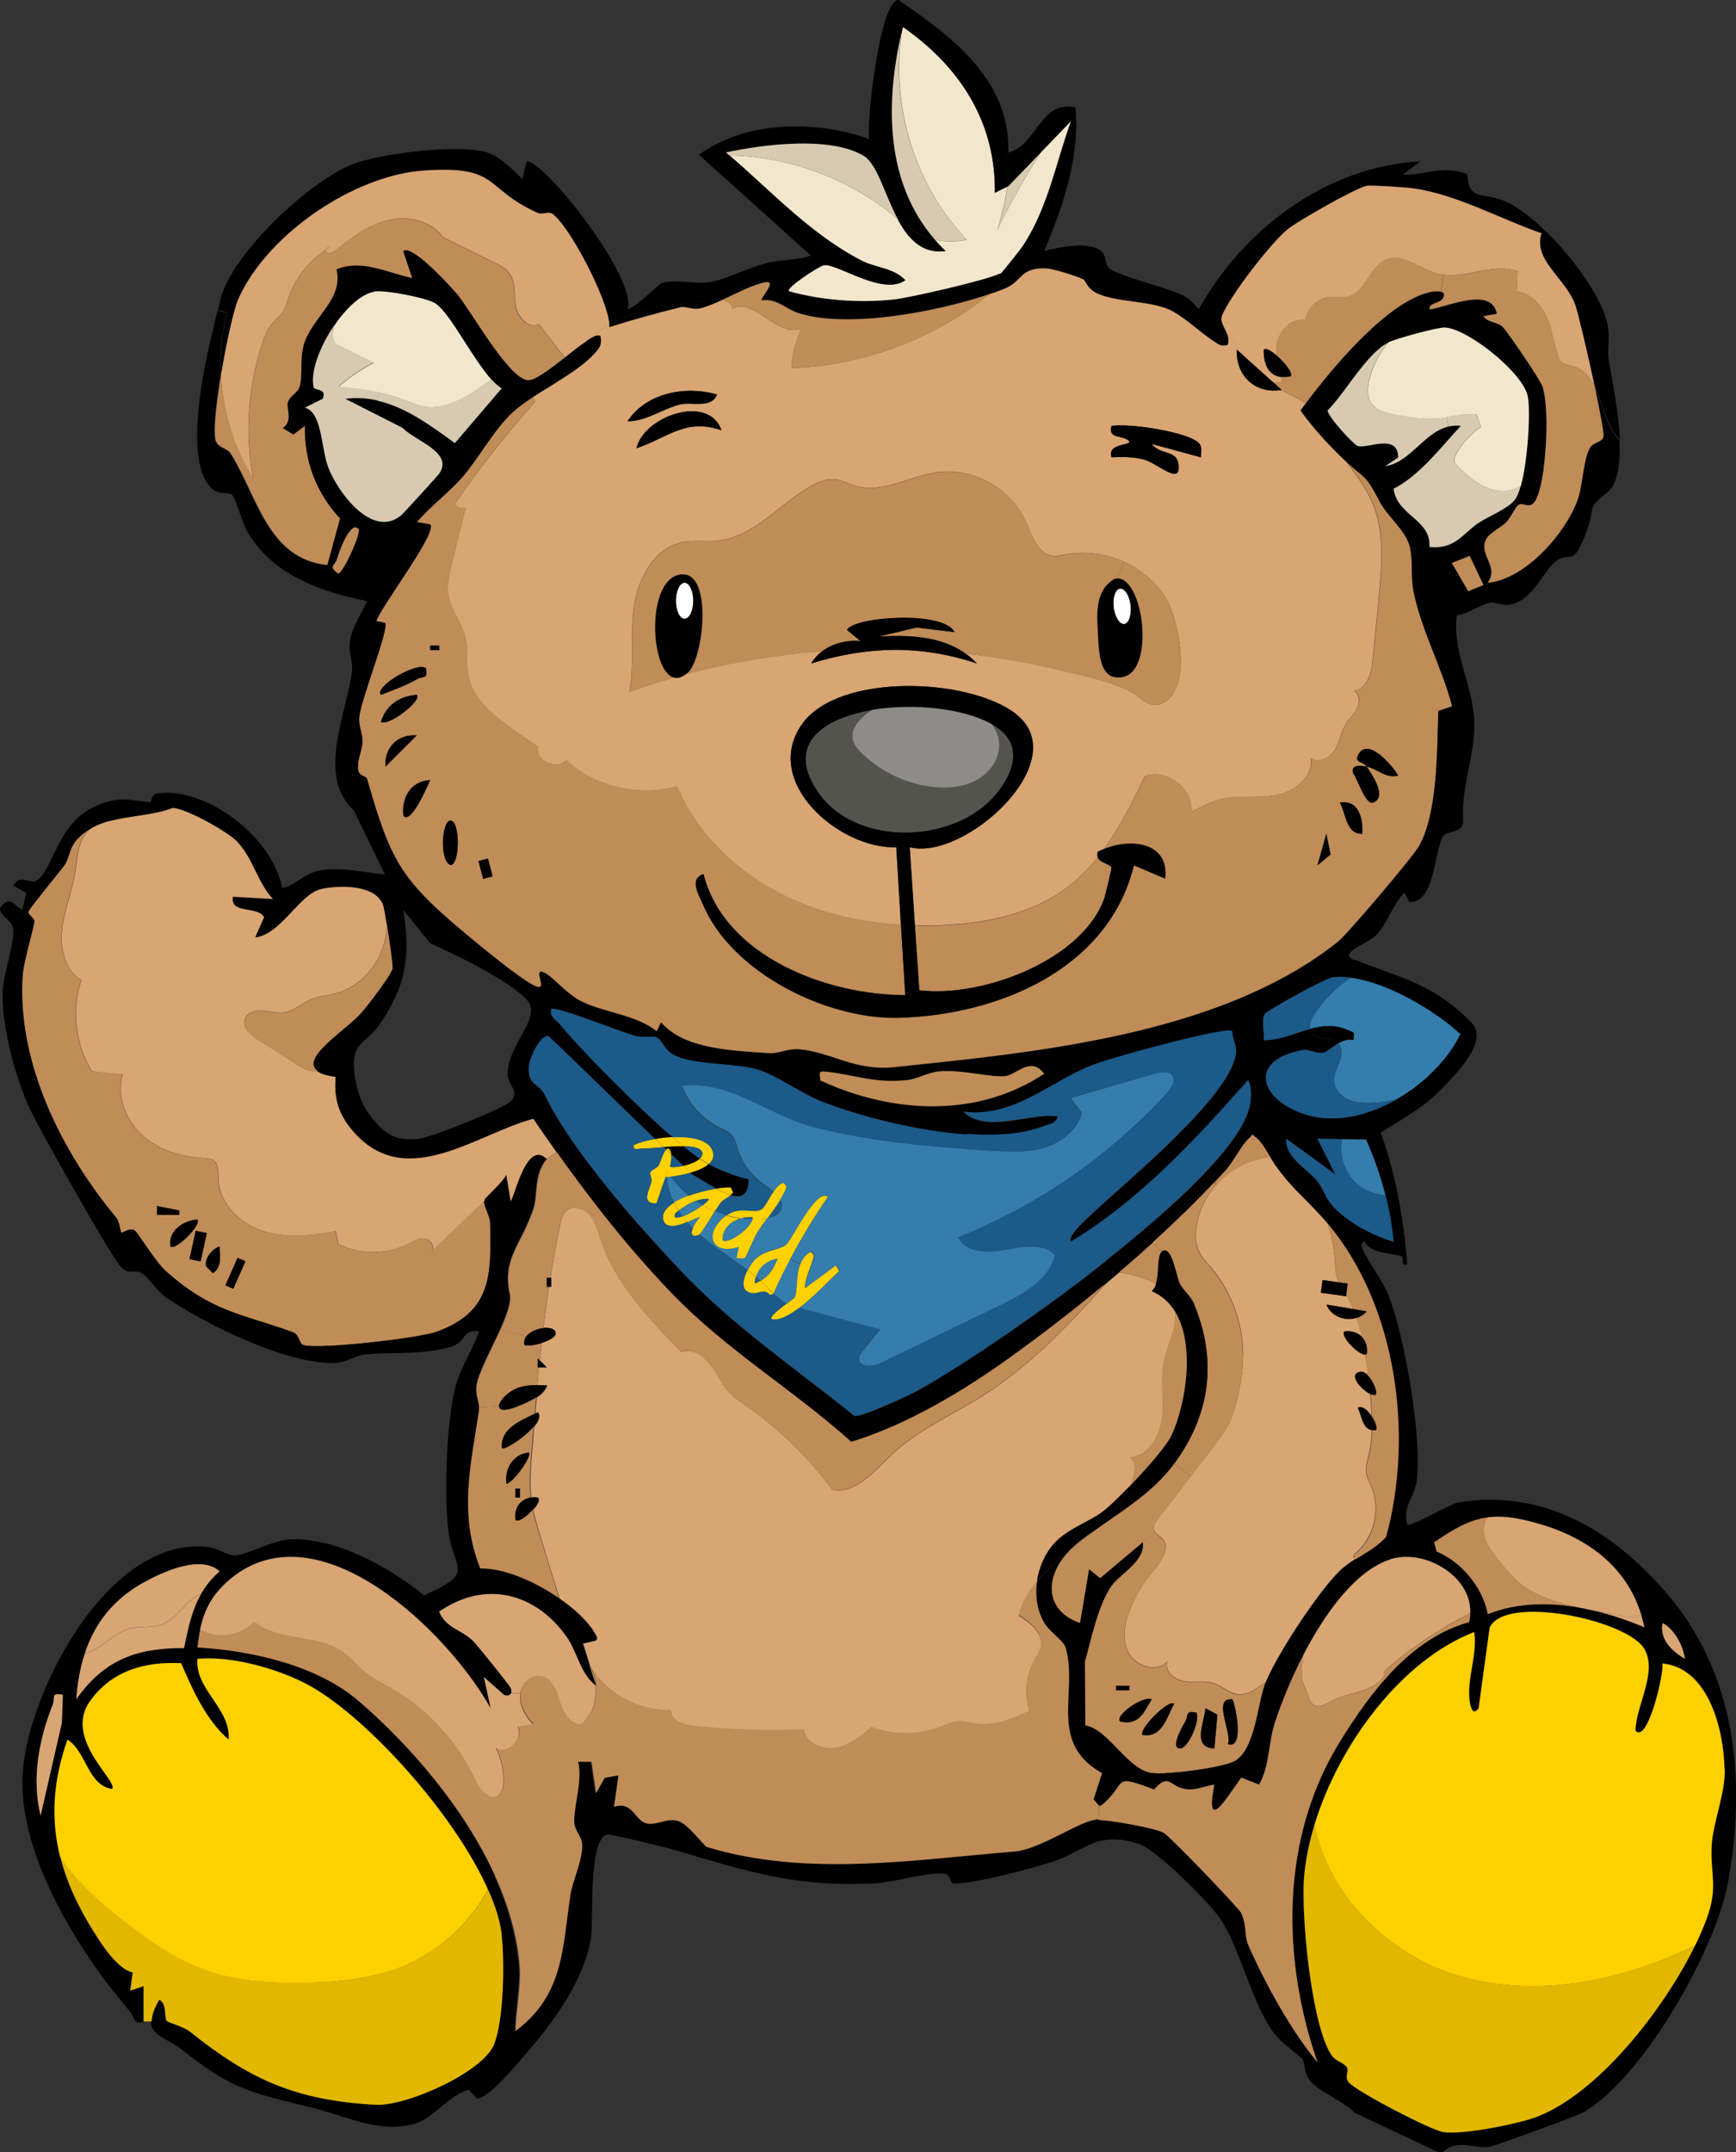 <?xml version="1.0" encoding="UTF-8"?>
<svg xmlns="http://www.w3.org/2000/svg" id="Ebene_2" data-name="Ebene 2" viewBox="0 0 120.64 149.5">
  <rect x="0" y="0" width="120.64" height="149.5" fill="#333333" stroke="none"/>
  <defs>
    <style>
      .cls-1 {
        fill: #347dad;
      }

      .cls-2 {
        fill: #fdd000;
      }

      .cls-3 {
        fill: #d8a573;
      }

      .cls-4 {
        fill: #e2b700;
      }

      .cls-5 {
        fill: #f2e6cc;
      }

      .cls-6 {
        fill: #c08c57;
      }

      .cls-7 {
        fill: #d7cab1;
      }

      .cls-8 {
        fill: #fff;
      }

      .cls-9 {
        fill: #1c5a89;
      }

      .cls-10 {
        fill: #54544f;
      }

      .cls-11 {
        fill: #8e8c88;
      }
    </style>
  </defs>
  <g id="Ebene_1-2" data-name="Ebene 1">
    <g>
      <path d="M83.31,21.48c3.12-5.6,8.89-9.93,15.41-10.27l-1.24.93c1.55.02,2.95-.7,4.49-.03.07,1.88,1.1,1.23,2.58,1.85.88.37,1.94,1.19,2.97,2.21l-.38.03c-2.79-.96-5.86-2.67-8.88-3.12-.45-.06-2.96-.24-3.28-.18-.77.16-4.7,2.4-5.44,2.98-1.16.91-4.06,4.69-4.6,6.02-.19.45.22.88.38,1.38.07.22.1.45,0,.69-.45.1-.57-.01-.9-.22-.97-.62-2.26-1.88-3.27-2.29-1.41-.57-3.5-.46-4.86-1.06-.75-.33-.81-.9-1.02-1-.43-.23-2.04-.73-2.54-.75-1.87-.09-1.66.92-2.93,1.41-.32.12-.67.25-1.03.38.39-.31.77-.64,1.13-.97l-.4-.45s.06-.03.08-.05c.1-.07,1.37-1.66,1.53-1.92,1.74-2.66,2.27-5.71,3.33-8.64h.35c.03,3.14-1.01,6.15-2.22,9.02,1.06-.25,3.33-.76,4.07.14.26.31.14.89.51,1.12,1.01.61,3.75,1.23,4.99,1.79.48.22.81.64,1.18.99Z"></path>
      <path class="cls-2" d="M54.68,90.56c.27.14.56.23.85.31-.53.4-1.05.7-1.49.78-.26.05-.39.03-.43-.03-.1-.18.56-.69,1.06-1.06Z"></path>
      <path class="cls-6" d="M16.51,87.38l-.84,1.91.55.24.84-1.91-.55-.24ZM10.91,84.4h1.55v-.31l-1.55-.31v.62ZM14.8,88.44c.64-.44.47-1.15.46-1.86-.53.19-1.07.82-.93,1.4l.47.46ZM13.6,85.5l-.43,1.97.77.16.43-1.97-.77-.16ZM11.84,86.58c.32.36,2.21-1.52,1.86-1.86-.95.06-2.05.79-1.86,1.86ZM5.2,60.66c-.21,1.31-.75,2.56-.9,3.89s.21,2.84,1.34,3.54c-.7,2.08-.42,4.47.74,6.34.71.06,1.42.14,2.13.21-.43,1.48.19,3.15,1.33,4.2,1.14,1.05,2.71,1.53,4.25,1.6.25.01.52.02.72.16.38.27.34.84.35,1.3.06,1.69,1.5,3.1,3.12,3.62,1.61.51,3.36.31,5.03,0,.06.3.13.6.19.9,1.49.75,3.34.76,4.82,0,.38-.19.77-.43,1.19-.38s.75.64.43.92c1.21-1.16,2.42-2.31,3.63-3.47.03-.03.05-.05.08-.06,0,.39.42,1.07.43,1.55.08,3.73.05,6.16-3.71,7.54-.64.23-2.67.55-4.68.75-2.02.21-4.03.33-4.61.18-.32-.08-.28-.72-.73-.89-3.57-1.3-5.63-1.39-8.84-4.25-.73-.65-1.95-2.69-2.18-2.83-.34-.2-.85.2-.91.16-.07-.05-.13-.76-.36-1.04-3.77-4.52-6.93-10.76-6.5-16.85.06-.94.81-3.4.81-3.75,0-.2-.42-.46-.42-.62,0-.01,0-.03.03-.06.25-.45,2.17-2.76,2.51-3.23.33-.47.32-1.14.8-1.7.31-.36.66-.64,1.05-.86-.12.09-.23.19-.33.31-.65.75-.66,1.84-.81,2.82Z"></path>
      <path class="cls-2" d="M48.54,85.81c-.52.16-.54-.14-.39-.49.15.16.3.31.46.44-.03.03-.05.05-.07.05Z"></path>
      <path class="cls-9" d="M54.22,83.35c.15.26.18.54.01.81-.18.29-.55.42-.9.47.31-.42.62-.85.89-1.28Z"></path>
      <path class="cls-9" d="M46.89,84.56c-.06-.29.11-.35.28-.46.08.14.18.27.27.4-.27.1-.47.14-.55.06Z"></path>
      <path class="cls-3" d="M38,96.24l-.66-.02c.03-.41.08-.82.12-1.23h.54l-.49-.49c.05-.4.08-.8.13-1.2.51-.16.97-.42.98-.64.01-.34-.4-.45-.86-.4.12-.96.25-1.92.39-2.87h.16v-.62h-.06c.2-1.29.43-2.56.71-3.83.06-.27.12-.54.31-.75.41-.47,1.23-.31,1.66.15.05.06.1.12.15.18.32.43.46.99.63,1.51,1.01,3.1,3.36,5.56,5.64,7.89,1.03-.39,1.99.68,2.53,1.64.22.39.44.79.74,1.12.34.38.78.66,1.2.95,2.3,1.6,4.34,3.59,6,5.86,1.64.32,2.93-1.27,4.14-2.42,1.79-1.71,4.11-2.71,6.21-4.02,3.3-2.06,6.01-4.88,8.6-7.8.34-.29.68-.56,1.01-.85.92.13,1.84.37,2.56.82-.06.19-.16.36-.29.48.7.3,1.23.79,1.61,1.4.16,1.17-.53,2.3-.77,3.47-.26,1.28.02,2.6-.12,3.9-.15,1.29-.97,2.7-2.27,2.78.41.23.4.81.29,1.26-.06.25-.15.49-.25.72-.69.71-1.32,1.32-1.7,1.64-.99.84-2.62,1.26-3.64,2.44-.6.69-.99,1.61-1.12,2.56-.59.7-1.05,1.47-1.29,2.37.8.49,1.71,1.21,1.55,2.14-.06.36-.29.66-.46.98-.6,1.06-.71,2.37-.31,3.52-1.22.55-2.53,1.1-3.84.88-.33-.05-.66-.16-1-.16-.48,0-.93.23-1.38.4-1.53.58-3.25.58-4.78.01-.73.62-1.51,1.27-2.45,1.44-.95.17-2.09-.32-2.27-1.27-2.54.1-5.1.02-7.63-.25-.71-.08-1.63-.39-1.6-1.1-2.19.07-4.38-1.11-5.54-2.97-.02-.04-.04-.08-.06-.12l-.49-1.56.71-.16c.45-.05.21-.4.07-.63-.48-.79-1.37-1.62-2.42-2.34-.45-1.45-.9-2.9-1.34-4.36-.18-.59-.36-1.19-.49-1.79.31-.34.5-.71.35-.84-.17-.03-.34-.03-.49,0h0c-.11-1.06-.03-2.15.06-3.22.05-.57.1-1.14.14-1.71.32-.38.48-.74.29-.99-.06.03-.14.06-.21.1.03-.38.06-.76.1-1.14.32-.21.59-.47.74-.83Z"></path>
      <path class="cls-5" d="M57.22,18.43c.9-.19,4.12,2.17,5.69,1.04-.8-.86-2.04-.85-3.02-1.35-3.51-1.8-6.24-4.77-9.2-7.32,4.01.07,7.99,1.49,11.14,3.97.18.14.36.29.55.44.73,1.36,1.69,2.45,3.34,2.23-.27-.25-.52-.52-.75-.79.72.17,1.49.17,2.21,0-3.6-3.78-5.29-9.26-4.51-14.42.03-.12.06-.23.08-.35,2.43,1.69,4.32,3.8,5.39,6.33.66,1.56,1.02,3.3.99,5.19l.86-.43c-.11,1.01-.4,2.01-.68,3,.9-1.86,1.92-3.65,3.03-5.39l2.08-2.16c-1.06,2.93-1.59,5.99-3.33,8.64-.16.25-1.43,1.84-1.53,1.92-.02.01-.05.03-.08.05-.93.47-6.38,1.71-7.4,1.81-2.4.25-4.97.06-7.28-.58-.2-.27,2.11-1.75,2.41-1.81Z"></path>
      <path d="M48.63,80.49c-.24.23-.7.4-1.14.5l-.84-.81c0-.05-.03-.1-.05-.16-.09-.25-.19-.27-.3-.18l-.17-.16c.46-.04.94-.06,1.37-.05.42.34.8.64,1.12.86Z"></path>
      <path class="cls-3" d="M88.25,80.34c.14.23.27.44.38.6,1.05,1.5,1.86,2.1,3.1,3.45.18.19.36.4.53.6.29.85.46,1.75.51,2.64.02.37.03.75.14,1.11.04.12.08.23.14.34l-1.14-.16-.12.88,1.75.24v-.11c.2.32.36.66.51,1.01l-1.86-.31c.31.81,1.29,1.17,2.09.92.15.43.27.88.37,1.32-.28-.3-.71-.45-1.21-.38-.32.3.97,1.65,1.44,1.6.08.49.14.97.19,1.45-.17-.18-.36-.29-.55-.25-.86.15.06,1.23.68,1.53.06.52.1,1.05.12,1.56-.26-.41-.64-.75-.96-.6.27.55.32,1.45.97,1.55-.02.6-.08,1.2-.23,1.79-.09.37-.21.74-.18,1.12.04.38.24.71.38,1.06.64,1.53.2,3.44-1.04,4.54-.1.09-.21.19-.21.32,0,.06.06.12.13.14-.32.2-.63.42-.93.68-1.47,1.3-4.51,5.93-5.3,7.89l-.37.25c-.45.31-.94.62-1.49.58-.64-.05-1.13-.57-1.74-.77-.66-.22-1.38-.03-2.07-.14s-1.42-.76-1.14-1.4c-.71.83-2.23.38-2.73-.61-.49-.98-.23-2.17.21-3.18.38-.9.9-1.73,1.53-2.47.55-.66,1.21-1.62.63-2.25-.14-.15-.34-.25-.47-.41-.04-.05-.08-.1-.1-.17-.1-.27.09-.56.27-.79.76-.99,1.51-1.97,2.27-2.96.55-.71,1.1-1.43,1.64-2.14.39-.51.78-1.03,1.06-1.6.25-.53.41-1.09.54-1.66.24-1.03.41-2.09.4-3.15-.03-2.18-.84-4.34-2.26-5.99-.29-.33-.6-.65-.79-1.05-.27-.54-.28-1.17-.19-1.77.16-1.08.68-2.1,1.4-2.91.93-1.02,2.2-1.73,3.57-1.89l.13-.08Z"></path>
      <path class="cls-1" d="M93.66,71.55c-.93-.4-1.79-.31-2.62-.07-.06-.36.13-.77.34-1.08.66-.99,1.51-1.84,2.5-2.49,2.62.34,5.91,2.33,7.62,3.92-.69,1.42-1.92,2.8-3.41,3.88-.34.24-.69.47-1.05.67-.6.15-1.21.22-1.82.24-.55,0-1.12-.04-1.62-.29s-.9-.75-.9-1.3c0-.44.24-.85.4-1.27.16-.42.21-.94-.1-1.27.32-.19.67-.33,1.05-.23.08-.62.05-.51-.39-.7Z"></path>
      <path class="cls-8" d="M77.39,42.18c-.08-.68.12-1.27.45-1.3.32-.04.66.48.73,1.16s-.12,1.27-.45,1.3c-.32.03-.65-.49-.73-1.17Z"></path>
      <path class="cls-6" d="M76.29,59.57c.16.41.93.46.95.73,0,.1-.38,1.74-.47,2.01-1.48,4.41-8.55,7.02-12.89,6.49l-.31-4.49c.69.01,1.37,0,2.05-.03,3.03-.15,6.13-.8,8.54-2.62.8-.61,1.49-1.32,2.11-2.09Z"></path>
      <path class="cls-6" d="M77.55,117.42h.93v-.31h-.93v.31ZM80.03,118.05c-.56-.29-2.65,1.15-2.17,1.55,1.28.27,1.64-.62,2.17-1.55ZM81.59,118.36c-.38-.35-2.54,1.86-2.18,2.17,1.37.2,1.69-1.27,2.18-2.17ZM87.9,117.03c-.51,1.37-.66,4.42-2.04,5.28-.65.4-3.27.79-4.84.87-.45.02-.81.01-1.03-.02-1.69-.28-2.99-3.04-4.58-3.3l-.03-4.43c.46-1.63.9-3.86,1.84-5.26.54-.8,2.36-1.72,2.18-3.04l.9-.64c.13.16.33.26.47.41.58.63-.08,1.6-.63,2.25-.62.74-1.14,1.57-1.53,2.47-.44,1.01-.7,2.2-.21,3.18.5.99,2.01,1.44,2.73.61-.28.64.45,1.29,1.14,1.4s1.41-.08,2.07.14c.61.2,1.1.73,1.74.77.55.04,1.04-.27,1.49-.58l.37-.25c-.02.05-.04.1-.06.14ZM84.39,121.47l.21-2.35-.83-.45c-.08,1.01-.97,2.72.62,2.8ZM85.33,121.16c1.23.42.45-2.97.31-3.11-1.43-.15.01,2.32-.31,3.11ZM82.06,121.46c.49-.05,1.36-1.87,1.09-2.48-.83-.18-.54.21-.78.61-.12.21-1.16,1.95-.31,1.87Z"></path>
      <path d="M77.23,110.18c-.95,1.4-1.38,3.64-1.84,5.26l.03,4.43c1.59.25,2.9,3.02,4.58,3.3.21.03.58.04,1.03.02l.02.54c-.21,0-.45.14-.84.58-2.91-1.1-1.88-.52-3.43.9-.22.2-.32.27-.4.23-.1-.03-.18-.19-.38-.4l.59-1.83c-3.78-2.12-1.65-5.65-2.52-8.69-.14-.5-1.06-1.08-1.44-1.67-.55-.86-.71-1.95-.55-2.99.62-.74,1.38-1.4,2.16-2.04-1.58,1.67-1.69,4.04.82,4.93l.63-3.74.77.62,2.96-2.49c.18,1.32-1.64,2.23-2.18,3.04Z"></path>
      <path d="M33.29,97.92c-.56,3.82-1.44,7.23.08,11.05,1.56-.05,3.74.86,5.47,2.06,1.05.73,1.94,1.56,2.42,2.34.14.23.38.58-.07.63l-.71.16.49,1.56c-.06-.12-.13-.24-.21-.35.07.14.14.27.23.4l.37,1.16s0,.1.01.14c-1.05-.8-1.27-2.33-2.01-3.37-2.17-3.07-5.67-3.94-8.85-1.74.47,1.14,1.52,1.23,2.34,2.02.25.23,2.54,3.09,2.63,3.28.06.14.06.26.03.34-.06.15-.25.2-.49.12l-1.4-1.24.47,2.17c-2.93-5.26-11.9-14.05-18.05-9.02-.21.17-.39.34-.56.51l-.43-.08c.38-.52.42-1.29.41-1.95l.1-.26c.27.11.54.2.79.2.78-.02,2.61-1.05,3.77-1.11,3.19-.16,6.95,1.93,9.35,3.89,3.54-1.61,2.14-1.64,1.73-4.23-.39-2.43-.18-8.23.53-10.54.35-1.14,1.15-2.41,1.57-3.56-1.15-.23-.9.73-1.91,1.04-1.88.57-3.79.4-5.67.52l-.05-.8c2.01-.21,4.04-.52,4.68-.75,3.76-1.38,3.8-3.8,3.71-7.54-.01-.47-.43-1.16-.43-1.55,0-.04,0-.06.01-.1.03-.12,1.31-1.25,1.51-1.73l.31,1.86c.4-.83,1.16-4.22,2.5-2.95-.9,1.12-.6,2.44-.91,3.42-.8,2.51-2.21,3.44-1.65,5.99.12.52-.21,1.42-.65,2.41-.64,1.42-1.52,3.01-1.66,3.9-.1.62.16,1.1.17,1.52,0,.05,0,.11,0,.16Z"></path>
      <path class="cls-2" d="M47.5,79.63c-.43-.01-.91.01-1.37.05l-.59-.57c.38-.07.78-.12,1.18-.14.27.23.53.45.78.66Z"></path>
      <path class="cls-10" d="M69.42,52.07c.08-.63-.12-1.27-.51-1.77.16.09.3.18.43.27,1.72,1.22,1.12,3.06-.07,4.53-2.82,3.51-9.61,3.75-12.29.1-2.5-3.4.09-5.29,3.64-5.89-.23.15-.45.32-.66.51-.4.36-.77.86-.71,1.4.04.44.34.81.66,1.12,1.34,1.31,3.14,2.15,5.01,2.34.96.09,1.95.01,2.82-.42.86-.42,1.56-1.24,1.69-2.19Z"></path>
      <path class="cls-1" d="M46.84,83.54c-.28-.56-.47-1.16-.51-1.77.08,0,.18-.02.29-.03.36.49.78.94,1.25,1.32-.38.14-.73.3-1.03.48Z"></path>
      <path d="M44.2,21.75c1.88-.62,3.88-.79,5.86-.94.05,0,.11,0,.17.01-.55.25-1.08.48-1.57.6-.48.12-.99-.17-1.36-.08-1.66.42-3.31.86-4.94,1.38,0-.05,0-.11,0-.17.49-.28,1-.51,1.53-.69.1-.05.21-.08.32-.12Z"></path>
      <path class="cls-1" d="M54.9,87.47l.7.36c-.29.8-.15,1.83-.38,2.29-.02.04-.26.21-.55.43-.05-.02-.1-.05-.14-.07-.29-.18-.55-.4-.79-.64.36-.81.75-1.6,1.16-2.38Z"></path>
      <path class="cls-2" d="M48.63,80.49c.14-.13.21-.28.17-.44-.09-.31-.62-.41-1.29-.42-.25-.2-.51-.42-.78-.66,1.34-.07,2.67.17,2.85,1.09.06.32-.07.58-.32.8-.09-.05-.18-.1-.26-.15-.11-.06-.23-.14-.36-.23Z"></path>
      <path class="cls-7" d="M69.32,15.96c.29-.99.57-1.99.68-3l.07-.03,2.28-2.36c-1.12,1.73-2.13,3.53-3.03,5.39Z"></path>
      <path class="cls-6" d="M35.82,103.41v.62h.31v-.62h-.31ZM36.75,100.91c-1.08.08-1.73,1.18-1.55,2.17.46-.08,1.8-1.93,1.55-2.17ZM36.94,100.81c-.09,1.07-.18,2.16-.06,3.22-.71.12-1.18.75-1.06,1.55.18.21.79-.23,1.2-.71.12.6.31,1.2.49,1.79.45,1.45.9,2.9,1.34,4.36-1.73-1.2-3.91-2.11-5.47-2.06-1.53-3.82-.65-7.23-.08-11.05,0-.05,0-.11,0-.16l1.38-.06c0,.31.45.4,1.66-.14.3-.14.62-.29.92-.47-.04.38-.07.75-.1,1.14-1.01.49-2.4,1.03-2.28,2.39.14.16,1.54-.69,2.2-1.5-.05.57-.1,1.14-.14,1.71Z"></path>
      <path class="cls-3" d="M87.82,24.29c-.03,1.02.34,1.79,1.21,1.9.04.11.07.21.1.32-.23.08-.45.09-.67.05l-2.03-1.82c-.31-.51-.68-1.06-1.12-1.45-.16-.49-.57-.92-.38-1.38.53-1.33,3.44-5.12,4.6-6.02.74-.58,4.67-2.82,5.44-2.98.32-.06,2.82.11,3.28.18,3.03.44,6.09,2.16,8.88,3.12-.63,1.85,1.67,3.12,2.34,4.97.2.56.86,3.34,1.36,5.7-.32-.66-.75-1.2-1.46-1.42-.29-.09-.62-.11-.84-.31-.18-.16-.26-.4-.32-.64-.25-.87-.39-1.79-.79-2.61-.4-.82-1.12-1.55-2.03-1.64.03-.47.05-.95.06-1.42-1.63-.6-3.45.47-5.15.25-.14-.02-.27-.05-.4-.08-1.23-.32-2.4-1.45-3.57-.97-1.17.48-1.43,2.29-2.66,2.57-.42.1-.85-.02-1.27.02-.84.06-1.58.79-1.66,1.63-.91-.21-1.79.62-1.98,1.53-.06.3-.08.6-.05.9-.38-.32-.75-.53-.88-.39Z"></path>
      <path class="cls-2" d="M49.68,84.15c-.38.6-.86,1.41-1.08,1.62-.16-.14-.31-.29-.46-.44.11-.29.34-.62.49-.76-.05-.04-.42.16-.87.34-.11-.14-.22-.27-.32-.41.43-.16.99-.48,1.39-.78.27.16.56.31.86.43Z"></path>
      <path class="cls-5" d="M26.03,20.25c.74-.12,3.55.43,4.17.79.94.55,2.19,3.04,3.44,4.69.16.23.33.43.5.62-.07.06-.15.12-.22.18-1.38,1.01-3.01,2.06-4.68,1.67-.42-.1-.82-.29-1.22-.44-.55-.21-1.11-.37-1.69-.49-.92-.19-1.87-.3-2.81-.4.75-.64,1.57-1.21,2.45-1.66-.74-.37-1.48-.73-2.22-1.1-.21-.1-.44-.22-.56-.43-.12-.23-.09-.51-.04-.76.02-.09.05-.18.06-.27.82-1.23,1.88-2.23,2.82-2.39Z"></path>
      <path d="M42.98,123.34l-.31,2.18c1.38-.43,1.43,1.1,2.4,1.18.69.06,1.29-.4,2.04-.19.73.2,1.8,1.74,2.02,1.81,6.95,2.1,14.3.88,21.38.31,1.75-.14,4.57-2.14,5.63-2.2.05,0,.12,0,.19,0,.99.05,3.96.57,4.54.9.42.23,5.17,5.19,5.36,5.54.42.84.21,1.58.52,2.28,1.18,2.66,2.96,5.91,4.8,8.12-2.03-5.86-2.45-12.44-.38-18.25.01.58.07,1.16.18,1.72-.38,1.23-.62,2.45-.73,3.61-.23,2.61.49,10.3,1.9,12.42.28.42.87.53,1.06.83.19.29-.18.68.14,1.06.56.65,5.67,3.3,6.55,3.45,1.29.21,5.12-.54,6.45-1.03,4.26-1.59,8.83-7.37,11.07-11.93.31-.14.6-.3.9-.45.06-.03.11-.06.17-.09-1.92,4.62-5.6,10.22-8.78,12.11-.45.27-6.25,2.38-6.63,2.43-.99.12-2.22-.59-3.19.36h-.31l-5.82-2.74c-.73-.79-2.5-1.47-3.08-2.21-.49-.62-.31-1.14-.53-1.5-.18-.29-1.55-1.12-2.16-2.05-1.47-2.23-2.19-5.62-3.53-7.68-.73-1.11-4.47-4.85-5.67-5.23-2.99-.95-3.58.43-6.06,1.25-1.2.4-5.95,1.67-6.89,1.47-.25-.05-.09-.62-.67-.66-1.26-.09-3.34.59-4.69.67-5.65.3-9-.86-14.14-2.36-.56-.17-4.28-1.07-4.51-1.03-1.36.31-.93,6.1-1.14,7.24-.49,2.86-2.48,5.63-4.35,7.8-.64.74-2.77,3.35-3.56,3.3l-.58-.61c-1.3.34-2.47,1.95-3.62,2.32-2.45.78-4.76-.44-7.1-1.03-4.39-1.1-5.56-1.17-9.27-4.12-.93-.74-2.09-.9-2.09-1.92,0-.36.16-.85.53-1.51.58.31.31,1.21.54,1.49.06.08,1.14.37,1.6.73,4.15,3.32,7.33,4.78,12.91,5.08,2.1.11,7.5-2.25,8.24-4.25.65-1.73.72-5.69.5-7.55-.11-.95-.44-2.02-.95-3.14.18-.31.34-.64.47-.97.94,2.06,1.56,4.19,1.72,6.32.1,1.36-.26,3.09-.29,4.47,3.37-2.51,3.25-5.76,3.81-9.43.15-1.01.87-2.45.82-3.52-.03-.57-.52-.95-.55-1.53-.05-1.1.59-2.92.27-4.22h.93l.32,2.18.59-1.06.96-.18Z"></path>
      <path class="cls-9" d="M46.61,81.74c.38-.05.88-.13,1.37-.27l.14.13c.38.18,1.02.62,1.66.97-.58.1-1.28.26-1.92.49-.47-.38-.9-.83-1.25-1.32Z"></path>
      <path class="cls-9" d="M52.29,84.56s0,.09,0,.14c-.27,0-.53-.03-.79-.06.26-.08.53-.11.79-.08Z"></path>
      <path d="M36.92,104.35c-.02-.11-.03-.22-.04-.32.15-.03.32-.03.49,0,.15.14-.05.5-.35.84-.04-.17-.07-.34-.1-.52Z"></path>
      <path d="M74.22,107.82c-.79.64-1.55,1.3-2.16,2.04.13-.95.53-1.87,1.12-2.56,1.03-1.18,2.65-1.6,3.64-2.44.38-.32,1.01-.93,1.7-1.64-.55,1.27-1.53,2.28-2.64,3.23,0,0-.01,0-.01,0-.45.32-.88.66-1.29,1.01-.13.12-.26.24-.37.36Z"></path>
      <path d="M47.57,40.49c-.32,0-.59.56-.59,1.25s.27,1.24.59,1.24.6-.56.6-1.24-.27-1.25-.6-1.25ZM47.26,39.9c2.32-.34,1.63,5.84.55,6.81-.05.05-.1.09-.16.13-.27.07-.55.14-.81.23-1.7-.41-1.97-6.81.42-7.17Z"></path>
      <path class="cls-2" d="M49.27,83.29c-.29-.03-.6.03-.91.14-.17-.11-.34-.23-.49-.36.64-.23,1.34-.4,1.92-.49.34.19.68.36.99.44-.21.19-.52.33-.66.49-.1.12-.25.36-.43.64-.3-.12-.58-.27-.86-.43.23-.16.39-.32.44-.43Z"></path>
      <path class="cls-1" d="M54.03,87.42c-.27.7-.58,1.21-1.19,1.55-.1-.1-.21-.19-.32-.27.2-.68.79-1.17,1.51-1.28Z"></path>
      <path d="M80.32,89.21c.65.38,1.14.93,1.3,1.7.01.06.03.12.03.18-.38-.61-.91-1.1-1.61-1.4.13-.12.22-.29.29-.48Z"></path>
      <path class="cls-2" d="M46.33,81.77c-.01-.16-.01-.31,0-.47.09.15.19.3.29.44-.1.01-.2.03-.29.03Z"></path>
      <path d="M77.84,40.89c-.32.03-.53.62-.45,1.3.08.68.41,1.2.73,1.17.33-.04.53-.62.45-1.3s-.41-1.2-.73-1.16ZM77.44,40.21c.07-.02.14-.03.21-.03,1.84,0,2.63,6.46.36,6.86-.29.05-.53.03-.73-.05-.89-.36-.92-1.86-.98-2.92-.08-1.38-.24-3.04,1.14-3.86Z"></path>
      <path class="cls-9" d="M63.54,96.71c-.66.34-3.69,1.74-4.17,1.64-2.38-1.93-4.75-3.65-7.04-5.51l1.28-1.23c.04.06.17.07.43.03.44-.08.96-.38,1.49-.78.09.03.18.05.27.07,1.78.47,3.56.94,5.34,1.42-.42.51-.82,1.03-1.24,1.55-.1.14-.22.29-.23.46-.05.62.93.6,1.49.33,2.8-1.35,5.61-2.71,8.41-4.06.49-.24,1.01-.5,1.49-.79l1.71.84c-3.78,2.74-7.33,5.02-9.23,6.03Z"></path>
      <path class="cls-2" d="M46.61,81.74c-.1-.14-.2-.29-.29-.44,0,.16,0,.32,0,.47-.03,0-.05,0-.07,0l-.63,1.83c-1.14.03-.47-.97-.35-1.55.04-.2-.13-.45-.1-.58.05-.2.43-.28.59-.51.11-.17.32-.92.53-1.12l.34.34c.06.31-.03.56-.06.88.17.05.53.01.91-.07l.49.48c-.49.14-.99.22-1.37.27Z"></path>
      <path class="cls-9" d="M48.36,83.43c.31-.11.62-.17.91-.14-.05.11-.21.27-.44.43-.16-.09-.32-.19-.47-.29Z"></path>
      <path class="cls-1" d="M48.36,83.43c.15.1.31.2.47.29-.4.3-.96.62-1.39.78-.1-.13-.19-.26-.27-.4.03-.01.05-.03.08-.05.31-.24.71-.48,1.12-.62Z"></path>
      <path d="M88.61,119.61c-.49,1.47-.35,2.99-1.11,4.35l-1.24-.49c-.97,1.35-2.56,4.02-1.87.49-.7.1-1.23.41-1.99.31-.73-.09-.99-.55-1.36-.55l-.02-.54c1.58-.08,4.19-.47,4.84-.87,1.38-.86,1.53-3.91,2.04-5.28.02-.05.04-.09.06-.14,1.09-.75,2.17-1.59,2.64-2.81l.21.07c-.09.25-.16.51-.21.77-.88,1.7-1.56,3.4-1.98,4.69Z"></path>
      <path class="cls-2" d="M46.13,79.69c-.66.05-1.26.12-1.55.1-.24,0-.62.16-.55-.23.32-.17.87-.33,1.51-.44l.59.57Z"></path>
      <path class="cls-2" d="M51.49,84.64c-.71.2-1.32.76-1.27,1.51.32.32,1.93-.79,2.06-1.45.31,0,.62-.01.93-.05.03,0,.07,0,.1-.01-.25.34-.49.67-.69.99-.21.34-.77,1.72-.86,1.77-.15.08-.42,0-.6.03l.16-.79c-1.77.58-2.44-.79-1.12-1.99.1-.08.19-.16.28-.21.32.1.66.17.99.21Z"></path>
      <path class="cls-1" d="M48.63,84.56c-.15.14-.38.47-.49.76-.13-.13-.26-.27-.38-.42.45-.18.82-.38.87-.34Z"></path>
      <path d="M50.05,20.81c-1.97.16-3.97.32-5.86.94-.11.03-.22.07-.32.12l-.16-.42c.65-.27,2.12-1.73,2.26-1.78.84-.29,2.35.08,3.36-.07,1.01-.15,2.73-1.02,3.96-1.33,1.01-.26,2.07-.16,3.06-.52l-7.78-7c3.28-2.39,8.14-2.42,11.83-1.09C60.21,8.33,61.16-.01,62.44,0c3.7,2.53,7.78,5.56,7.63,10.59l-.18.05c-.24-.97-.75-1.88-1.56-2.45h-.19c-1.07-2.52-2.96-4.63-5.39-6.32-.03.12-.06.23-.08.35-1.16,4.97-1.14,10.45,2.3,14.42-.38-.09-.75-.22-1.09-.4-.55-.28-1.03-.66-1.5-1.04-.9-1.69-1.42-3.82-2.36-4.38-2.34-1.4-7-.79-9.57-.24.08.07.16.14.24.21,2.96,2.55,5.69,5.52,9.2,7.32.97.5,2.21.49,3.02,1.35-1.57,1.14-4.78-1.23-5.69-1.04-.3.06-2.61,1.55-2.41,1.81,2.31.64,4.88.83,7.28.58,1.02-.1,6.47-1.34,7.4-1.81l.4.45c-.36.34-.74.67-1.13.97-3.77,1.27-9.79,2.36-13.16,1.35-.99-.29-1.58-1.08-2.66-.92-.16-.12,1.23-1.49.16-1.24-.89.2-1.91.75-2.88,1.2-.06-.01-.12-.02-.17-.01Z"></path>
      <path class="cls-3" d="M114.06,112.17c.08.29.16.58.22.88-1.36-.57-2.84-1.05-4.35-1.34h0c.95.21,1.9.39,2.86.55.42.06.92.1,1.27-.09Z"></path>
      <path class="cls-6" d="M36.57,92.84c-.12.18-.18.37-.13.6.23.08.73.01,1.19-.14-.05.4-.08.8-.13,1.2l-.12-.13v.62h.08c-.04.41-.08.82-.12,1.23-.42,0-.82.03-1.23.16-.76.24-1.43.93-1.43,1.31l-1.38.06c-.01-.42-.27-.9-.17-1.52.14-.89,1.02-2.48,1.66-3.9l1.78.5Z"></path>
      <path d="M65.71,17.44c-1.64.22-2.61-.86-3.34-2.23.47.38.95.76,1.5,1.04.34.18.71.31,1.09.4.23.27.48.54.75.79Z"></path>
      <path class="cls-2" d="M53.74,89.85c-.15-.15-.29-.31-.44-.45-.15-.14-.3-.29-.45-.42.6-.34.92-.85,1.19-1.55-.73.11-1.31.6-1.51,1.28-.19-.16-.38-.31-.58-.45.15-.31.34-.58.5-.75.68-.69,1.65-.64,2.16-1.03.39-.29,2.1-3.99,2.93-3.34-.96,1.4-1.84,2.84-2.63,4.34-.42.78-.8,1.56-1.16,2.38Z"></path>
      <path class="cls-3" d="M50.14,29.89c-.91-2.56-5.41-.98-5.91,1.25,2.21-.74,3.4-2.1,5.91-1.25ZM67.89,46.09c-.25-.26-.51-.49-.78-.68,2.3.25,4.57.65,6.81,1.2,1.03.25,2.16.49,3.21.84.48.16.95.34,1.38.56.83.42,1.36,1.32,2.29.84,2.13-1.11,1.1-5.94.16-7.4-.68-1.06-1.69-1.9-2.84-2.42-1.24-.56-2.64-.77-3.99-.53-.34.06-.68.15-1.01.1-1.03-.16-1.4-1.4-1.82-2.35-1.03-2.32-3.69-3.8-6.21-3.44-1.91.28-3.78,1.49-5.63.94-.48-.14-.93-.4-1.43-.45-.6-.06-1.2.18-1.73.49-2.16,1.23-3.88,3.47-6.35,3.76-.86.1-1.74-.06-2.58.12-1.93.43-3.04,2.51-3.32,4.47-.27,1.95.04,3.97-.31,5.91,1.03-.36,2.06-.69,3.1-.98.24.06.51,0,.81-.23,2.23-.6,4.51-1.04,6.81-1.33.9-.12,1.79-.21,2.69-.28-.31.23-.58.52-.78.86,3.91-1.21,7.62-1.3,11.52,0ZM79.43,31.91c.91.21,2.43,1.67,2.47.64.06-1.4-1.23-.85-1.87-1.71l3.42.93c-.02-.29.09-.61-.06-.88-.49-.86-5.05-1.53-6.16-1.3-.27.97.85.58,1.25,1.08,0,.29-1.54.12-1.25,1.09.74-.03,1.46-.03,2.19.14ZM47.26,28.1c.84-.21,2.16.31,2.57-.69-2.17-.64-4.93-.13-6.23,1.86,1.33-.01,2.41-.86,3.65-1.17ZM72.72,18.65c.5.03,2.11.53,2.54.75.21.1.27.67,1.02,1,1.36.6,3.45.49,4.86,1.06,1.01.41,2.3,1.67,3.27,2.29.33.21.45.32.9.22.09-.25.06-.47,0-.69.45.39.82.94,1.12,1.45l-.49-.44c-.08,1.82,1.29,3.1,3.11,2.8l1.69.91c-.13.18-.25.34-.37.5.85,1.19,1.83,2.26,2.88,3.28.1.1.19.19.29.27l.27.37c.56.76,1.12,1.53,1.51,2.4.92,2.06.71,4.41.5,6.65-.14,1.46-.29,2.91-.43,4.38-.08.9-.4,2.04-1.3,2.14.39.21.42.79.23,1.18-.19.4-.54.71-.77,1.08-.36.56-.44,1.27-.79,1.84-.34.57-1.15.99-1.67.56.24,1.32-1.19,2.4-2.52,2.6-1.32.21-2.73-.06-4.01.34-.62.19-1.18.53-1.77.8.15-1.61-1.71-3.04-3.23-2.47-.84,1.73-1.71,3.5-2.84,5.05-.15.06-.3.12-.43.19-.06.16-.05.29-.01.39-.62.77-1.31,1.48-2.11,2.09-2.41,1.82-5.52,2.47-8.54,2.62-.68.03-1.36.04-2.05.03l-.36-5.44c3.8.98,11.53-6.02,7.38-9.25-3.26-2.53-12.31-2.88-14.86.69-2.86,4.01,2.58,8.7,6.54,8.57l.32,5.39c-2.71-.16-5.39-.75-7.85-1.91-3.36-1.59-6.26-4.29-7.71-7.72-2.65.76-5.67.05-7.7-1.81-.64.75-2.15.03-1.97-.93-.51-.36-1.02-.71-1.53-1.07-1.43-1.01-2.99-2.18-3.3-3.9-.16-.84,0-1.72-.18-2.56-.25-1.1-1.08-2.02-1.22-3.14-.08-.63.07-1.27.22-1.89.33-1.35.66-2.69.99-4.04-.27.1-.6-.01-.75-.25,1.72-2.51,3.6-4.89,5.62-7.16l-.19-.29c1.46-.95,3.27-1.93,4.23-2.98.39-.43.57-.61.46-1.25-.14-.14-.49.01-.95.33.47-.43,1.01-.81,1.57-1.12,0,.06,0,.12,0,.17,1.63-.52,3.28-.97,4.94-1.38.36-.09.88.19,1.36.08.49-.12,1.03-.35,1.57-.6.41.06.85.43.64.64,1.44-.95,3.36,2.22,4.89,1.28-.43.88-.69,1.84-.74,2.82,4.98-.17,9.88-2.01,13.76-5.13.36-.12.71-.25,1.03-.38,1.27-.49,1.06-1.5,2.93-1.41Z"></path>
      <path d="M37.26,97.07c.03-.29.05-.57.08-.85l.66.02c-.15.36-.42.62-.74.83Z"></path>
      <path d="M35.82,105.58c-.12-.8.34-1.43,1.06-1.55h0c0,.1.02.21.04.32.03.18.06.35.1.52-.41.47-1.02.92-1.2.71Z"></path>
      <path class="cls-9" d="M38.31,70.08c.27-.24,4.91,1.6,5.8,1.86.52.15,1.3.01,1.48.09.51.21.56.97,1.43,1.33,1.5.62,4.04.45,5.62.92,1.34.39,3.12,1.71,4.58,2.27,2.47.94,6.43,1.99,9.97,2.25l-.08,1.05c-3.6-.25-7.17-.62-10.67-1.54-3.05-.8-5.81-3.28-9.06-2.84.47,1.24,1.42,2.28,2.6,2.88.3.14.62.27.84.52.26.29.34.68.47,1.05.31.93.92,1.77,1.73,2.34.23.16.49.35.71.56-.32.48-.6,1.08-.82,1.21-.6.36-1.44-.25-2.43.42-.28-.08-.55-.17-.81-.28.18-.29.34-.53.43-.64.14-.16.44-.3.66-.49.72.21,1.27.05,1.23-1.09-.95-.21-1.9-.57-2.76-1.05.25-.22.39-.49.32-.8-.18-.92-1.51-1.16-2.85-1.09-2.73-2.36-6.46-6.18-7.8-7.81-.29-.35-.75-.51-.62-1.09Z"></path>
      <path class="cls-2" d="M47.17,84.1c-.17.11-.34.18-.28.46.08.07.29.03.55-.06.1.14.21.27.32.41-.62.25-1.38.47-1.62-.03-.01-.03-.03-.06-.04-.1-.14-.48.19-.9.74-1.23.1.19.2.38.32.56Z"></path>
      <path d="M89.69,26.16c-.25.05-.46.05-.66.03-.15-.49-.29-1-.33-1.51.59.5,1.21,1.29.99,1.48Z"></path>
      <path class="cls-6" d="M92.17,57.93l-.62,2.17.92-.75-.3-1.43ZM33.58,61.06l.65-.18-.32-1.24-.66.18.33,1.24ZM26.48,48.27c.84-.34,1.71-.63,2.5-1.09.4-.24.79.05.61-.77-.67-.45-3.64,1.34-3.11,1.86ZM94.67,57.93c.06-1.05-.22-2.38-1.55-2.17.42.73.42,2.21,1.55,2.17ZM31.3,60.1c.68,0,.69-3.09,0-3.1-.58,0-.8,2.71,0,3.1ZM28.96,48.27c-1.21.09-2.11.71-2.49,1.87.47.38,2.91-1.49,2.49-1.87ZM28.03,56.68c.55.64,1.74-2.25,1.86-2.49-1.36.06-2.01,1.24-1.86,2.49ZM94.98,53.26c.71.13,1.3.84,2.17.62-.4-.7-2.17-2.78-2.8-1.39-.23.51.37.39.62.77-.43-.08-1.12-.18-.94.47.31.35.86,2.24,1.4,2.02,1.01-.41-.15-2.01-.46-2.49ZM26.79,53.26l2.17-2.17c-1.31-.08-2.27.84-2.17,2.17ZM95.85,34.79c.58,1.11,1.84,2.04,2.12,3.19.25,1.05.05,2.07.27,3.15.57,2.75,1.97,5.22,2.67,7.93l-.96.32c-.09,2.64-.02,7.22-1.4,9.48-.49.8-4.92,6.04-5.58,6.56-7.29,5.81-18.39,7.39-27.79,8.39-1.04.11-2.05.21-3.04.32-2.76.28-4.39-1.05-6.58-1.24-.83-.07-1.47.32-2.11.27-2.43-.18-5.9-.24-7.51-2.15l-.3.62c-1.47-1.14-3.54-1.27-5.15-2.03-1.12-.53-2-1.7-2.65-2.03-.92-.45.34,1.33-.62.93-.97-.4-3.99-2.91-4.98-3.74-4.46-3.73-5.12-5.08-6.73-10.65-.08-.26-.6-.17-.63-.7-.05-.73.3-1.32.31-1.91.01-.59-.3-1.06-.22-1.75.14-1.21,2.05-6.02,1.8-6.48l-.62-.14c.32-1.02,4.29-6.19,3.74-6.71l-.93-.16c.97-1.14,2.32-2.13,3.28-3.26,1.05-1.23,2.1-3.2,3.4-4.39.38-.34.86-.69,1.4-1.05l.19.29c-2.03,2.27-3.9,4.65-5.62,7.16.15.24.48.35.75.25-.33,1.34-.66,2.69-.99,4.04-.15.62-.31,1.26-.22,1.89.14,1.12.97,2.04,1.22,3.14.19.84.03,1.71.18,2.56.32,1.72,1.87,2.9,3.3,3.9.51.36,1.03.71,1.53,1.07-.18.97,1.33,1.69,1.97.93,2.03,1.86,5.05,2.57,7.7,1.81,1.45,3.43,4.35,6.13,7.71,7.72,2.45,1.16,5.13,1.75,7.85,1.91l.3,4.89c-5.43,0-12.56-2.67-14.02-8.41-1.03.34-.33,1.42-.05,2.08,1.99,4.76,8.62,8.03,13.61,7.9,6.9-.19,14.58-3.36,16.35-10.59l2.17.92c.29-2.52-2.36-2.82-4.23-2.06,1.12-1.55,1.99-3.32,2.84-5.05,1.52-.56,3.38.86,3.23,2.47.59-.27,1.16-.61,1.77-.8,1.29-.4,2.69-.13,4.01-.34,1.33-.21,2.76-1.28,2.52-2.6.52.42,1.33,0,1.67-.56.34-.58.43-1.28.79-1.84.23-.38.58-.68.77-1.08.19-.4.16-.97-.23-1.18.9-.09,1.21-1.23,1.3-2.14.14-1.46.29-2.91.43-4.38.21-2.24.42-4.6-.5-6.65-.39-.86-.95-1.64-1.51-2.4l-.27-.37c1.33,1.25,1.29.81,2.3,2.73ZM30.52,45.16v-.31h-.62v.31h.62Z"></path>
      <path class="cls-6" d="M102.09,112.7c-4.05,1.11-6.86,4.87-8.98,8.3-.79,1.29-1.43,2.63-1.93,4.02-2.08,5.82-1.65,12.4.38,18.25-1.84-2.21-3.63-5.46-4.8-8.12-.31-.7-.1-1.44-.52-2.28-.18-.35-4.94-5.31-5.36-5.54-.58-.33-3.54-.86-4.54-.9l.03-.98c.08.03.18-.03.4-.23,1.55-1.42.53-2.01,3.43-.9.38-.44.62-.58.84-.58.37,0,.63.45,1.36.55.76.1,1.29-.21,1.99-.31-.69,3.53.9.86,1.87-.49l1.24.49c.76-1.36.62-2.88,1.11-4.35.42-1.29,1.1-2.99,1.98-4.69-.12.56-.16,1.14-.12,1.72.16.43.32.85.49,1.28.06.16.14.34.27.45.38.32.93-.01,1.36-.24,1.21-.64,2.93-.57,3.62-1.76-.14-.1,0-.31.12-.42,1.79-1.53,3.75-2.84,5.84-3.9,0,.21-.03.42-.08.64Z"></path>
      <path d="M77.75,88.39c-.33.29-.67.56-1.01.85.26-.29.52-.59.78-.88.07,0,.15.02.23.03Z"></path>
      <path d="M4.37,117.73c-.88-.16-.51.21-.7.68-.97,2.43-1.48,5.13-.85,7.73l1.48-6.46.07-1.95ZM12.79,114.48c.29-1.37.55-2.63,1.18-3.75.32-.56.73-1.08,1.29-1.57-1.27-1.17-3.86,0-5.19.73-2.19,1.2-3.49,2.88-4.17,4.96-.32.98-.51,2.04-.6,3.19,1.93-2.74,4.17-3.57,7.49-3.56ZM13.71,115.24c-.16,2.14,2.34,3.45,2.17,5.6-1.57-1.36-2.5-3.44-3.3-5.31-2.53-.12-4.84.53-6.35,2.66-1.84,2.62,2.04,5.58,1.55,6.08-1.71-.25-1.79-2.6-3.1-3.43-1.03,2.95-1.15,5.58-.51,8.14.45,1.8,1.27,3.56,2.42,5.36.6.94,1.62,2.45,2.62,2.69l-.18,1.26.93-.31v2.49c-.68.16-.59-.27-.82-.58-.68-.89-1.35-1.62-2.07-2.62-2.79-3.84-5.91-9.46-5.47-14.37.51-5.69,6.04-16.23,12.86-15.43.38.04.75.22,1.12.37l-.1.26c0,.67-.03,1.43-.41,1.95l.43.08c-.88.89-1.32,1.84-1.58,3.01-.09.4-.16.84-.21,1.3,3.73.21,8.31,1.23,11.22,3.73,3.55,3.06,7.32,7.41,9.46,12.12-.14.33-.3.66-.47.97-2.35-5.3-8.4-11.92-12.31-14.13-2.08-1.18-5.51-2.16-7.89-1.91Z"></path>
      <path class="cls-9" d="M46.58,81.06c.03-.32.13-.57.06-.88l.84.81c-.38.08-.74.12-.91.07Z"></path>
      <path d="M40.76,23.7c-.48.43-.9.94-1.24,1.51-.09-.12-.19-.24-.28-.36.54-.43,1.08-.86,1.52-1.15Z"></path>
      <path d="M111.73,22.65c.16.84-.05,1.66.07,2.41.18,1.1.68,3.42.77,5.48-.91-.9-1.16-2.49-1.73-3.67h0c-.51-2.37-1.16-5.15-1.36-5.71-.66-1.86-2.97-3.12-2.34-4.97l.38-.03c1.99,1.96,3.88,4.67,4.21,6.48Z"></path>
      <path class="cls-2" d="M47.87,83.06c.16.13.32.25.49.36-.41.14-.81.38-1.12.62-.03.02-.05.04-.08.05-.12-.18-.23-.37-.32-.56.29-.18.65-.34,1.03-.48Z"></path>
      <path d="M76.77,62.3c.08-.27.47-1.9.47-2.01-.03-.27-.79-.32-.95-.73.16-.19.31-.38.45-.58,1.87-.76,4.52-.46,4.23,2.06l-2.17-.92c-1.77,7.23-9.45,10.41-16.35,10.59-4.99.13-11.63-3.14-13.61-7.9-.28-.66-.98-1.74.05-2.08,1.45,5.75,8.59,8.41,14.02,8.41l-.3-4.89c.32.02.65.03.97.05l.31,4.49c4.34.54,11.41-2.08,12.89-6.49Z"></path>
      <path class="cls-9" d="M47.5,79.63c.67,0,1.2.11,1.29.42.05.16-.03.31-.17.44-.32-.22-.71-.51-1.12-.86Z"></path>
      <path class="cls-2" d="M48.99,80.73c.08.05.17.1.26.15-.3.26-.77.45-1.27.6l-.49-.48c.43-.1.9-.27,1.14-.5.13.09.25.17.36.23Z"></path>
      <path class="cls-3" d="M11.99,56.1c.92,0,3.72,1.59,4.41,2.25,1.14,1.09,1.51,2.97,2.6,4.1l-2.8-.16c-.19,1.21,1.7.57,2.17,1.4l-.62,1.4c1.8-.23,3.04-3.01,4.58-3.36,1.29-.29,3.83-.32,4.32,1.16.04.14.13.64.23,1.27,0,1.4-.59,2.79-1.62,3.75-.56.53-1.27.93-2.02,1.12-.54.14-1.1.17-1.61.38-.66.27-1.21.84-1.92.93-.49.06-.99-.11-1.49-.14-.5-.04-1.1.16-1.22.64-.15.56.41,1.05.9,1.36.93.59,1.85,1.18,2.78,1.77.32.2.66.42,1.05.45.12.01.24,0,.35-.02.24.17.64.29,1.25.37-.15,1.67.31,2.82,1.43,4.02,3.62,3.82,8.37-.06,12.3-1.11.53.79,1.08,1.56,1.63,2.34l-.69.49c-1.34-1.27-2.1,2.12-2.5,2.95l-.31-1.86c-.2.48-1.49,1.62-1.51,1.73,0,.03-.01.06-.01.1-.03.02-.05.04-.08.06-1.21,1.16-2.41,2.31-3.63,3.47.32-.28,0-.86-.43-.92s-.81.18-1.19.38c-1.49.75-3.34.75-4.82,0-.06-.31-.13-.6-.19-.9-1.67.31-3.42.52-5.03,0-1.62-.51-3.06-1.92-3.12-3.62-.01-.47.03-1.03-.35-1.3-.2-.14-.47-.15-.72-.16-1.55-.08-3.12-.56-4.25-1.6-1.14-1.05-1.77-2.72-1.33-4.2-.71-.07-1.42-.14-2.13-.21-1.16-1.87-1.44-4.26-.74-6.34-1.14-.69-1.49-2.21-1.34-3.54s.69-2.58.9-3.89c.16-.99.16-2.07.81-2.82.1-.12.21-.22.33-.31,0,0,0,0,.01,0,.43-.25.92-.42,1.41-.54,0,0,.01,0,.02,0,1.39-.35,2.93-.38,4.21-.87Z"></path>
      <path class="cls-9" d="M52.44,89.17c0-.16.03-.32.08-.47.11.08.22.18.32.27-.12.08-.25.14-.4.19Z"></path>
      <path d="M95.15,96.38c.01.15.03.31.05.45-.62-.3-1.55-1.38-.68-1.53.19-.03.38.08.55.25.03.27.06.55.09.82Z"></path>
      <path class="cls-3" d="M10.07,109.89c1.32-.73,3.91-1.9,5.19-.73-.56.49-.97,1.01-1.29,1.57-.05.02-.1.04-.15.06-.98.49-1.52,1.67-2.54,2.05-.71.27-1.52.1-2.25.29-1.15.31-2.03,1.48-3.13,1.71.69-2.08,1.98-3.76,4.17-4.96Z"></path>
      <path class="cls-7" d="M100.65,29.63c-1.69.4-2.7,2.56-4.42,2.75l.93-.62c0-1.71-2.17-.55-2.82-.79-.32-.12-2.12-2.1-2.08-2.48,1.25-1.25,2.67-3.91,4.21-4.71-.61.73-1.05,1.59-1.3,2.51-.15.56-.21,1.21.11,1.69.36.55,1.09.71,1.74.83.97.17,1.94.34,2.91.25.2-.02.41-.05.61-.08l.11.65Z"></path>
      <path d="M99.85,107.79c1.75.73,3.19,2.5,3.54,4.34,2.08-.81,4.34-.82,6.54-.41,1.51.29,2.99.77,4.35,1.34-.06-.31-.14-.6-.22-.88-1.03-3.41-3.87-5.43-7.3-6.37-1.39-.38-2.43-.52-3.39-.39-1.2.16-2.27.73-3.72,1.74l.19.64ZM90.39,77.31c2.11.8,4.54.27,6.65-.93.08-.01.16-.03.23-.05.24-.06.49-.14.66-.32.08-.08.13-.18.15-.29,1.49-1.07,2.72-2.45,3.41-3.88-1.71-1.59-5-3.58-7.62-3.92-.43-.06-.84-.07-1.23-.03-.55.06-4.62,2.33-4.76,2.56-.24.42.01,1.29-.06,1.81,1.14,0,2.17-.5,3.21-.78.02.1.06.2.12.29.4.54,1.37.23,1.84.71-.4.25-.75.58-1.05.64-.47.1-.94-.27-1.42-.18-3.63.66-3.14,3.22-.14,4.36ZM115.54,112.75c-.23,1.16.68,1.96,1.55,2.49-.12-.92-.73-2.06-1.55-2.49ZM89.38,79.11c-.07,1.32,1.42,2.03,2.17,2.96.39.47.54,1.09.93,1.56,1.06,1.25,2.78,2.14,4.36,2.64-.1-1.1-.29-2.19-.57-3.25-.33-1.32-.79-2.62-1.34-3.86l-1.65-.03-1.73-.03,1.25,2.49-3.42-2.49ZM102.03,41.07l1.06-.43-.95-2.02-1.25.49,1.14,1.96ZM94.17,66.68c3.27,1.3,5.45,1.66,8.09,4.37,1.21,1.24-.96,3.43-1.97,4.49-1.45,1.51-2.64,2.04-4.34,3.15.45,1.23.8,2.5,1.08,3.78.04.16.07.32.1.49.33,1.6.54,3.23.66,4.87-.51.14-.19-.42-.37-.53-.45-.28-2.03-.1-2.59-1.02-.23-.05-.21.32-.15.46.42,1,1.38,2.1,1.88,3.42,1.08,2.91,2.3,9.78,1.88,12.8-.14.97-1,1.75-.64,2.94.21.24,2.89-1.43,3.6-1.54,5.89-.92,10.6,1.95,14.31,6.19,4.93,5.63,5.69,13.07,4.36,20.28-.2,1.08-.62,2.38-1.19,3.77-.06.03-.11.06-.17.09-.3.16-.6.31-.9.45.31-.62.56-1.21.77-1.77.88-2.32.27-3.16.38-5.21.08-1.53.95-3.6.91-5.27-.06-2.74-1.09-7.02-4.32-7.35.16.51-1.01,5.63-1.87,4.67.03-1.75,1.6-4.12.58-5.73-1.23-1.97-9.63-3.75-10.71-1.43l-.77,5.61c-.4.52-.56-.05-.62-.47-.22-1.62.55-3.21.31-4.83-5.05,1.95-9.39,7.77-11.09,13.37-.11-.56-.17-1.14-.18-1.72.49-1.4,1.14-2.74,1.93-4.02,2.12-3.43,4.93-7.19,8.98-8.3.05-.21.08-.43.08-.64.1-2.56-3.17-4.49-5.54-3.74-2.39.75-4.51,3.66-6.04,6.6.06-.26.12-.52.21-.77l-.21-.07c-.47,1.22-1.55,2.06-2.64,2.81.79-1.96,3.84-6.58,5.3-7.89.3-.27.61-.48.93-.68.75-.49,1.52-.88,2.12-1.56,1.92-7.06.75-16.03-4.06-21.76-.17-.21-.34-.41-.53-.6-1.24-1.35-2.04-1.95-3.1-3.45-.12-.16-.25-.38-.38-.6-.29-.48-.6-1.01-.89-1.24-.46-.36-.19-.35-.61.03-.49.45-1.03,1.57-1.57,2.17-.26.29-.53.57-.79.86-1.31,1.4-2.75,2.79-4.26,4.16-.77.7-1.56,1.4-2.37,2.08-.08-.01-.16-.03-.23-.03-.27-.03-.53-.06-.79-.08.05-.23.08-.47.12-.7,4.9-3.86,9.28-8,9.95-10.57.14-.53.22-1.48-.08-1.95-3.67,4.14-7.52,8.34-12.3,11.21-.32-.34,1.1-1.61,1.39-1.88,2.28-2.16,9.97-8.4,10.08-11.35.02-.42-.28-.93-.27-1.39-.33-.09-.66.01-.99.06-1.66.25-7.06,1.69-8.64,2.27-2.82,1.01-5.49,3.73-9.04,3.27l-.08-.53c1.99-.27,3.92-.95,5.69-2.12-.92-1.23-1.9.05-2.67.16-.99.14-3.12-.48-4.65-.32l-.06-.62c9.4-1.01,20.5-2.58,27.79-8.39.66-.53,5.1-5.76,5.58-6.56,1.38-2.26,1.3-6.84,1.4-9.48l.96-.32c-.7-2.71-2.1-5.18-2.67-7.93-.23-1.08-.03-2.1-.27-3.15-.27-1.15-1.54-2.08-2.12-3.19-1.01-1.92-.97-1.49-2.3-2.73-.09-.08-.18-.18-.29-.27-1.05-1.03-2.03-2.09-2.88-3.28.12-.16.24-.32.37-.5,1.97-2.65,5.84-7.22,8.76-7.74.18-.03.43-.05.62,0,.19.05.3.18.14.45-.25.42-.98.27-.93.78,1.31-.2,4.32-1.62,4.67.31l-.93.16c.34.49,1.01.37,1.38.79.42.47,2.58,3.62,2.73,4.12.36,1.08.34,3.74.06,5.74l-.7-.11c-.06.52-.41.96-.88,1.25.49-1.78.67-5.08.49-6.17-.26-1.63-4.15-4.73-5.76-4.84-.47-.03-3.41.77-3.93,1.03h-.02c-1.53.8-2.96,3.47-4.21,4.72-.03.38,1.77,2.36,2.08,2.48.64.24,2.82-.92,2.82.79l-.93.62c1.72-.19,2.73-2.35,4.42-2.75.27-.06.56-.08.87-.05-1.4,1.5-2.86,3.45-4.67,4.37.23,1.86,2.62,2.12,2.49,4.04,1.8.19,2.35-.98,3.44-1.69.6-.39,1.69-.84,2.27-1.35l.5.1c-.27.15-.55.91-.91,1.25-.61.58-1.58.82-1.49,1.79.08.8.89,1.47.23,2.39,2.62-.25,5.38-3.4,6.24-5.74.38-1.02.4-2.93.9-3.69.19-.31.82-.35.9-.7.05-.21-.23-1.73-.6-3.47.58,1.18.82,2.77,1.73,3.67.02.43.02.86,0,1.26-.06,1.06-.31,1.94-.86,2.38-1.49,1.17-.75.91-1.44,2.74-.95,2.52-1.02,1.31-2.05,1.98-.84.55-1.53,2.51-2.97,2.99-.8.27-1.23-.15-1.65-.06-.71.14-1.54.77-2.33.88-.34,2.5,1.08,4.77,1.21,7.26.12,2.32-.95,4.64-.77,7.05-.03.82-1.07.65-1.35.98-.68.8-.53,4.74-2.4,4.62l-.32-.65c-.85.83-1.18,2.16-2.01,2.98-.63.62-2.71,1.23-1.45,1.73Z"></path>
      <path class="cls-2" d="M50.5,84.43c.99-.68,1.83-.06,2.43-.42.22-.13.49-.73.82-1.21.19.18.36.36.47.56-.27.43-.58.86-.89,1.28-.03,0-.07,0-.1.01-.31.04-.62.06-.93.05,0-.05,0-.09,0-.14-.26-.03-.53,0-.79.08h0c-.34-.05-.67-.12-.99-.21Z"></path>
      <path class="cls-9" d="M53.51,89.94l.21-.05s.01-.03.02-.05c.25.24.5.47.79.64.05.03.09.05.14.07-.51.38-1.17.89-1.06,1.06l-1.28,1.23c-1.78-1.44-3.51-2.95-5.15-4.71-.75-.8-1.6-1.73-2.49-2.72l1.45-.55c.24.5,1,.28,1.62.03.12.14.25.29.38.42-.15.35-.13.66.39.49.02,0,.04-.02.07-.05.09.08.18.17.28.25.97.8,2.05,1.48,3.06,2.24-.35.69-.49,1.53.42,1.57.43.02.75-.33,1.14.12Z"></path>
      <path class="cls-6" d="M76.14,126.42c-1.06.06-3.89,2.06-5.63,2.2-7.08.58-14.42,1.79-21.38-.31-.22-.07-1.29-1.61-2.02-1.81-.75-.21-1.35.25-2.04.19-.97-.08-1.02-1.61-2.4-1.18l.31-2.18-.96.18-.59,1.06-.32-2.18h-.93c.32,1.3-.32,3.12-.27,4.22.03.57.52.95.55,1.53.05,1.06-.67,2.51-.82,3.52-.56,3.66-.44,6.92-3.81,9.43.03-1.38.38-3.11.29-4.47-.16-2.12-.78-4.26-1.72-6.32-2.14-4.71-5.91-9.06-9.46-12.12-2.91-2.51-7.49-3.52-11.22-3.73.06-.47.12-.9.21-1.3,1.18.71,2.84.49,3.77-.53,1.69,1.4,4.37.83,6.16,2.1.58.41,1.02.99,1.57,1.43.53.43,1.16.73,1.75,1.07,2.55,1.46,4.64,3.73,5.88,6.39.31.66.97,1.49,1.58,1.08.29-.19.36-.57.36-.92.03-.82-.16-1.64-.53-2.38.82.51,2-.64,1.51-1.47.36-.05.73-.1,1.1-.16-.53-.55-.97-1.27-.91-2.04,0-.04,0-.08.01-.12.13-.71.82-1.36,1.53-1.18.75.19,1.03,1.1,1.26,1.85.23.75.78,1.61,1.55,1.47.2-.29.4-.58.6-.86.25-.57.34-1.21.28-1.83.01.01.03.02.04.03l-.05-.18c-.05-.38-.16-.75-.32-1.09,1.16,1.86,3.35,3.04,5.54,2.97-.03.71.89,1.03,1.6,1.1,2.53.27,5.08.36,7.63.25.18.95,1.32,1.44,2.27,1.27.94-.18,1.72-.82,2.45-1.44,1.53.57,3.25.56,4.78-.01.45-.17.9-.39,1.38-.4.34,0,.67.11,1,.16,1.32.23,2.62-.33,3.84-.88-.4-1.15-.29-2.46.31-3.52.18-.32.4-.62.46-.98.16-.93-.75-1.65-1.55-2.14.24-.9.7-1.67,1.29-2.37-.16,1.05,0,2.13.55,2.99.38.59,1.3,1.17,1.44,1.67.87,3.04-1.27,6.58,2.52,8.69l-.59,1.83c.21.21.29.37.38.4l-.03.98c-.08,0-.14,0-.19,0Z"></path>
      <path class="cls-9" d="M46.13,79.69l.17.16c-.21.21-.42.95-.53,1.12-.16.23-.55.31-.59.51-.03.14.14.38.1.58-.12.58-.79,1.58.35,1.55l.63-1.83s.05,0,.07,0c.05.62.23,1.21.51,1.77-.55.34-.88.75-.74,1.23.01.04.03.07.04.1l-1.45.55c-2.64-2.99-5.54-6.62-6.86-9.42-.34-.72-1.21-.59-1.08-2.01.05-.49.78-2.17,1.38-2.04l7.41,7.16c-.64.11-1.19.27-1.51.44-.07.39.31.23.55.23.29.01.89-.05,1.55-.1Z"></path>
      <path d="M89.03,26.19c-.87-.11-1.23-.88-1.21-1.9.13-.14.5.06.88.39.04.51.18,1.01.33,1.51Z"></path>
      <path class="cls-2" d="M54.59,82.65c-.1.23-.23.47-.38.7-.11-.19-.28-.38-.47-.56.21-.3.43-.55.69-.62.21.18.29.19.16.47Z"></path>
      <path class="cls-2" d="M52.44,89.17c.15-.06.28-.12.4-.19.16.13.31.27.45.42.15.15.29.31.44.45,0,.02-.01.03-.02.05l-.21.05c-.39-.45-.71-.1-1.14-.12-.91-.04-.77-.88-.42-1.57.19.14.39.29.58.45-.05.14-.07.31-.08.47Z"></path>
      <path class="cls-9" d="M87.88,70.45c.14-.23,4.21-2.5,4.76-2.56.39-.05.8-.03,1.23.03-.99.64-1.84,1.5-2.5,2.49-.21.32-.4.73-.34,1.08-1.05.28-2.07.78-3.21.78.07-.53-.18-1.39.06-1.81Z"></path>
      <path class="cls-2" d="M46.65,80.18l-.34-.34c.1-.1.21-.08.3.18.02.06.04.11.05.16Z"></path>
      <path class="cls-6" d="M95.6,96.86c.13-.13-.14-.9-.54-1.3-.05-.49-.12-.97-.19-1.45.05,0,.08-.02.11-.05.07-.48-.06-.9-.34-1.18-.1-.45-.22-.9-.37-1.32.27-.08.51-.23.71-.45l-.93-.16c-.14-.34-.31-.68-.49-1.01l.1-.77-.6-.08c-.06-.11-.1-.22-.14-.34-.12-.36-.12-.74-.14-1.11-.05-.9-.23-1.79-.51-2.64,4.81,5.73,5.98,14.7,4.06,21.76-.6.69-1.37,1.08-2.12,1.56-.06-.02-.12-.07-.13-.14,0-.14.1-.23.21-.32,1.24-1.1,1.67-3.01,1.04-4.54-.14-.35-.34-.69-.38-1.06-.04-.38.08-.75.18-1.12.15-.58.21-1.18.23-1.79.08.01.17.01.27,0,.12-.11-.03-.56-.28-.95-.02-.52-.06-1.05-.12-1.56.18.08.32.11.4.03Z"></path>
      <path class="cls-8" d="M46.98,41.74c0-.69.27-1.25.59-1.25s.6.56.6,1.25-.27,1.24-.6,1.24-.59-.56-.59-1.24Z"></path>
      <path d="M95.06,95.56c.4.41.67,1.18.54,1.3-.08.08-.23.05-.4-.03-.01-.15-.03-.31-.05-.45-.03-.27-.06-.55-.09-.82Z"></path>
      <path class="cls-3" d="M5.3,118.04c.08-1.14.27-2.21.6-3.19,1.1-.23,1.98-1.4,3.13-1.71.73-.19,1.54-.03,2.25-.29,1.03-.38,1.56-1.56,2.54-2.05.05-.03.1-.05.15-.06-.64,1.12-.9,2.38-1.18,3.75-3.32-.01-5.56.82-7.49,3.56Z"></path>
      <path d="M49.78,82.57c-.64-.35-1.28-.79-1.66-.97l-.14-.13c.49-.14.97-.34,1.27-.6.86.47,1.8.83,2.76,1.05.04,1.14-.51,1.3-1.23,1.09.06-.06.12-.12.16-.19l-.17-.32c-.21-.02-.56.01-.99.07Z"></path>
      <path class="cls-3" d="M74.59,107.46c.4-.35.83-.68,1.29-1.01-.54.46-1.1.91-1.66,1.37.11-.12.24-.25.37-.36Z"></path>
      <path class="cls-2" d="M50.77,82.5l.17.32c-.04.07-.1.14-.16.19-.31-.08-.66-.25-.99-.44.42-.06.77-.09.99-.07Z"></path>
      <path d="M70.6,49.61c4.15,3.23-3.58,10.23-7.38,9.25l.36,5.44c-.32-.01-.65-.03-.97-.05l-.32-5.39c-3.97.13-9.41-4.56-6.54-8.57,2.55-3.57,11.6-3.22,14.86-.69ZM60.62,49.32c-3.55.6-6.14,2.49-3.64,5.89,2.67,3.64,9.46,3.41,12.29-.1,1.19-1.47,1.79-3.31.07-4.53-.14-.1-.28-.18-.43-.27-1.96-1.09-5.43-1.45-8.28-.98Z"></path>
      <path class="cls-1" d="M52.29,84.7c-.14.67-1.74,1.78-2.06,1.45-.05-.75.56-1.31,1.27-1.51h0c.26.03.53.05.79.06Z"></path>
      <path class="cls-3" d="M38.32,14.81c1.16.7,3.91,5.92,4.03,7.75-.56.31-1.1.69-1.57,1.12,0,0,0,0-.01.01-.44.29-.98.71-1.52,1.15l-1.81-2.34c-.69.4-1.47-.47-1.6-1.27-.12-.79.02-1.7-.49-2.32-.24-.3-.59-.47-.93-.64-1.21-.6-2.42-1.2-3.64-1.8-.8-1.14-2.4-1.5-3.75-1.19-1.36.31-2.53,1.16-3.61,2.04-.15.12-.34.26-.53.26-.06,0-.12-.02-.18-.05-.06-.04-.08-.1-.08-.16.09-.07.19-.13.29-.19-.09-.17-.28.02-.29.19-1.21.79-2.15,2-2.6,3.38-.12.35-.21.71-.43,1.01-.16.2-.36.35-.53.53-.45.45-.68,1.06-.88,1.66-.97,2.99-1.18,6.23-.6,9.31-1.36-2.17-2.12-4.71-2.23-7.26.37-2.21.88-4.51,1.2-5.23,1.99-4.47,8-8.58,12.88-8.92,5.37-.36,4.1,1.23,7.94,2.95.27.12.72-.11.94.03Z"></path>
      <path class="cls-2" d="M55.94,89.49l2.14-1.59.24.4c-.66.61-1.75,1.79-2.8,2.58-.29-.08-.58-.17-.85-.31.29-.22.53-.4.55-.43.23-.46.08-1.49.38-2.29.13-.36.35-.68.73-.88.25.19.23.19.17.47-.16.64-.57,1.36-.56,2.06Z"></path>
      <path d="M38.32,14.81c-.22-.14-.68.09-.94-.03-3.84-1.73-2.57-3.32-7.94-2.95-4.88.34-10.89,4.45-12.88,8.92-.32.72-.83,3.02-1.2,5.23-.07-1.44.07-2.88.42-4.28l-.64-.15c.06-.26.12-.51.18-.76.82-3.2,6.08-8.08,9.07-9.34,1.87-.78,7.8-1.53,9.63-.8.86.35,1.62,1.14,2.27,1.79l.31-1.24c1.26-.02,7.71,8.15,7.01,10.27.04,0,.08-.02.12-.04l.16.42c-.53.18-1.04.42-1.53.69-.12-1.83-2.88-7.05-4.03-7.75Z"></path>
      <path d="M23.52,39.86c.48-.32,1.59-2.9,1.4-3.11-.61-.65-1.42,1.8-1.5,2.08-.14.47-.66.49.1,1.03ZM28.03,63.22c.53,3.28.16,5.37-1.74,8.07-.74,1.05-1.71,1.12-1.7,2.66,0,1.16.43,2.66,1.14,3.56,1.01,1.29,1.73,1.79,3.4,1.6.82-.09,6-2.15,6.41-2.64.58-.7-.24-1.05-.26-1.82-.05-2.06,2.47-3.98,1.32-5.21-1.24-1.34-4.96-3.14-6.69-3.9l-1.88-2.32ZM31.76,20.4c1.02,1.22,3.51,5.77,4.89,6,.47.08,1.55-.75,2.6-1.56.09.12.19.24.28.36.34-.57.76-1.08,1.24-1.51,0,0,0-.01.01-.01.47-.32.82-.47.95-.33.11.64-.07.82-.46,1.25-.96,1.05-2.77,2.03-4.23,2.98-.53.35-1.01.7-1.4,1.05-1.29,1.19-2.35,3.15-3.4,4.39-.95,1.13-2.3,2.12-3.28,3.26l.93.16c.55.52-3.41,5.69-3.74,6.71l.62.14c.25.46-1.67,5.27-1.8,6.48-.08.68.23,1.16.22,1.75-.01.58-.36,1.18-.31,1.91.03.53.55.44.63.7,1.6,5.57,2.27,6.93,6.73,10.65.99.83,4.01,3.34,4.98,3.74.96.4-.31-1.38.62-.93.65.32,1.53,1.49,2.65,2.03,1.61.76,3.68.88,5.15,2.03l.3-.62c1.61,1.91,5.08,1.97,7.51,2.15.64.05,1.28-.34,2.11-.27,2.19.19,3.82,1.52,6.58,1.24.99-.1,2-.21,3.04-.32l.06.62c-.82.09-1.47.52-2.2.6-2.29.25-3.58-.36-5.61-.58-.62-.06-.45.05-.43.6,3.12,1.43,6.57,2.11,9.87,1.66l.08.53c1.6,1.53,4.55.06,6.54.31-.09.53-.61.55-1.01.71-1.41.55-3.29.66-5.3.53-3.54-.25-7.5-1.3-9.97-2.25-1.47-.56-3.24-1.88-4.58-2.27-1.58-.46-4.12-.29-5.62-.92-.87-.36-.92-1.12-1.43-1.33-.18-.08-.96.06-1.48-.09-.88-.25-5.52-2.1-5.8-1.86-.14.58.33.74.62,1.09,1.34,1.63,5.07,5.45,7.8,7.81-.4.02-.8.06-1.18.14l-7.41-7.16c-.6-.13-1.33,1.55-1.38,2.04-.14,1.42.74,1.29,1.08,2.01,1.32,2.8,4.23,6.43,6.86,9.42.88.99,1.73,1.92,2.49,2.72,1.65,1.75,3.38,3.27,5.15,4.71,2.29,1.85,4.65,3.58,7.04,5.51.48.1,3.51-1.3,4.17-1.64,1.9-1.01,5.45-3.29,9.23-6.03,1.36-.99,2.75-2.03,4.09-3.1-.04.23-.08.47-.12.7.26.02.52.05.79.08-.26.29-.52.59-.78.88-2.14,1.77-4.32,3.45-6.39,4.95-3.38,2.44-7.27,4.76-11.19,5.98-4.11-3.69-8.58-6.29-12.46-10.3-1.78-1.84-3.45-3.8-5.04-5.84-1.03-1.31-2.02-2.65-2.98-4-.55-.78-1.1-1.56-1.63-2.34-3.92,1.05-8.68,4.93-12.3,1.11-1.13-1.19-1.58-2.35-1.43-4.02-.6-.08-1.01-.2-1.25-.37-1.31-.88,1.96-2.86,2.99-4.02.44-.49,2.08-2.63,2.2-3.1.05-.18-.19-1.89-.4-3.13-.1-.62-.19-1.13-.23-1.27-.49-1.48-3.03-1.45-4.32-1.16-1.53.35-2.77,3.14-4.58,3.36l.62-1.4c-.47-.82-2.36-.19-2.17-1.4l2.8.16c-1.09-1.14-1.45-3.01-2.6-4.1-.69-.66-3.49-2.25-4.41-2.25-1.28.49-2.82.52-4.21.87,0,0-.01,0-.02,0-.52.08-1.01.23-1.41.54,0,0-.01,0-.01,0-.38.22-.74.5-1.05.86-.47.56-.47,1.23-.8,1.7-.34.47-2.26,2.77-2.51,3.23l-.43-.09.28-1.21-.9-.51c.43-.83,1.22-.11,1.57-.31,1.23-.69,1.45-4.17,4.34-5.29,1.67-.65,2.12-.31,3.6-.19.15.01-.01-.54.58-.62,3.43-.42,7.97,3.11,8.59,6.57,1.01-.19,1.57-1.05,2.66-1.22,1.51-.24,3.01.15,4.49.29l-2.16-4.45c-2.65-2.41-.44-6.86-.12-9.76.06-.56-.27-1.19-.14-2.05.14-.92.81-1.89,1.18-2.73-3.27-.66-6.6-1.82-8.35-4.88-.3-.52-.82-2.38-1.06-2.53-.3-.19-.86.04-1.34-.38-2.04-1.77-.62-8.3-.06-10.66.14-.56.27-1.16.41-1.73l.64.15c-.35,1.4-.49,2.84-.42,4.28-.34,2.08-.56,4.08-.36,4.64.16.45.8.51,1.02.85,1.84,2.88,2.56,7.35,6.72,7.76l.88-3.23c-1.65-1.77-2.51-4.01-2.44-6.43l-.8.6-.74-.45c.75-.53.23-1.33.36-1.8.13-.44.68-.64.81-1.07.23-.75.01-1.81.27-2.84.49-1.92,2.83-3.23,2.29-5.32.23-.1.45-.17.69-.21,1.53-.29,3.1.49,4.59.8l-.62-1.86c.56-.55,3.26,2.4,3.73,2.96ZM31.62,30.78l3.25-3.8c-.24-.15-.48-.37-.73-.64.24-.21.43-.48.35-.77-.29.05-.56.1-.85.15-1.25-1.64-2.5-4.14-3.44-4.69-.62-.36-3.43-.91-4.17-.79-.93.16-1.99,1.16-2.82,2.39-.98,1.45-1.65,3.21-1.42,4.26.06.29.95.06.64.82l-1.24.62c1.21.32,1.12,2.82,1.62,4.14.65,1.71,3.06,4.99,5.06,3.34.16-.12,2.56-2.77,2.67-2.93.96-1.43-1.65-2.23-2.53-3.11l-4.02-2.04c.79-.1,1.53-.05,2.23.11,1.99.44,3.73,1.74,5.4,2.95Z"></path>
      <path class="cls-1" d="M48.61,85.76c.21-.21.69-1.01,1.08-1.62.27.11.53.2.81.28-.09.05-.18.13-.28.21-1.32,1.21-.66,2.58,1.12,1.99l-.16.79c.19-.02.45.06.6-.03.08-.05.64-1.43.86-1.77.2-.32.44-.66.69-.99.36-.05.72-.18.9-.47.17-.27.14-.55-.01-.81.14-.23.27-.47.38-.7.13-.28.05-.29-.16-.47-.25.06-.48.32-.69.62-.23-.21-.49-.4-.71-.56-.81-.57-1.43-1.4-1.73-2.34-.12-.36-.21-.76-.47-1.05-.22-.25-.54-.38-.84-.52-1.18-.6-2.13-1.64-2.6-2.88,3.25-.43,6,2.04,9.06,2.84,3.5.92,7.08,1.29,10.67,1.54.55.04,1.09.08,1.64.11,1.25.08,2.54.16,3.75-.19s2.34-1.21,2.67-2.43c-.27-.34-.53-.69-.79-1.03,1.97-.57,3.93-1.14,5.9-1.71.4-.12.91-.2,1.16.14.28.37-.05.88-.36,1.23-4.01,4.37-9,7.82-14.51,10.02.56,1.08,2.08,1.09,3.27.86s2.6-.49,3.47.36c-.28,1.18-1.19,2-2.25,2.66-.49.29-1,.55-1.49.79-2.8,1.35-5.61,2.71-8.41,4.06-.56.27-1.54.29-1.49-.33.01-.18.13-.32.23-.46.42-.51.82-1.03,1.24-1.55-1.79-.47-3.56-.94-5.34-1.42-.09-.02-.18-.05-.27-.07,1.05-.79,2.14-1.97,2.8-2.58l-.24-.4-2.14,1.59c0-.7.41-1.43.56-2.06.06-.28.08-.28-.17-.47-.38.2-.6.52-.73.88l-.7-.36c.79-1.49,1.67-2.93,2.63-4.34-.83-.64-2.54,3.06-2.93,3.34-.51.38-1.47.34-2.16,1.03-.16.16-.35.44-.5.75-1.01-.76-2.08-1.43-3.06-2.24-.1-.08-.19-.16-.28-.25Z"></path>
      <path class="cls-2" d="M119.86,122.9c.04,1.67-.82,3.74-.91,5.27-.12,2.04.49,2.88-.38,5.21-.21.56-.47,1.15-.77,1.77-5.08,2.48-10.98,3.7-16.39,2.12-4.9-1.43-9.14-5.62-10.06-10.52,1.71-5.6,6.04-11.41,11.09-13.37.24,1.62-.53,3.21-.31,4.83.06.42.23.99.62.47l.77-5.61c1.08-2.32,9.48-.53,10.71,1.43,1.02,1.61-.56,3.98-.58,5.73.86.96,2.03-4.15,1.87-4.67,3.23.33,4.26,4.61,4.32,7.35Z"></path>
      <path class="cls-3" d="M115.54,112.75c.82.43,1.43,1.58,1.55,2.49-.88-.53-1.79-1.34-1.55-2.49Z"></path>
      <path class="cls-4" d="M117.8,135.15c-2.24,4.56-6.81,10.34-11.07,11.93-1.34.49-5.17,1.25-6.45,1.03-.88-.15-5.99-2.8-6.55-3.45-.32-.38.05-.78-.14-1.06-.19-.3-.78-.41-1.06-.83-1.41-2.12-2.13-9.81-1.9-12.42.1-1.16.35-2.38.73-3.61.92,4.91,5.15,9.09,10.06,10.52,5.41,1.58,11.3.36,16.39-2.12Z"></path>
      <path class="cls-3" d="M114.06,112.17c-.35.19-.85.16-1.27.09-.95-.16-1.91-.34-2.86-.55-.08-.01-.16-.03-.25-.05-1.42-.32-2.88-.73-4.02-1.64-.56-.45-1.01-1.01-1.47-1.57-.47-.58-.97-1.2-1.07-1.94-.05-.38.04-.78.24-1.1.95-.13,2,0,3.39.39,3.43.94,6.27,2.97,7.3,6.37Z"></path>
      <path class="cls-6" d="M110.83,26.88c.37,1.75.66,3.27.6,3.47-.08.35-.71.4-.9.7-.5.77-.53,2.67-.9,3.69-.86,2.34-3.62,5.49-6.24,5.74.66-.92-.15-1.58-.23-2.39-.1-.97.88-1.21,1.49-1.79.36-.34.64-1.1.91-1.25.32-.19.8.42,1.19-.38.21-.45.38-1.19.51-2.06.28-2,.29-4.65-.06-5.74-.16-.5-2.32-3.65-2.73-4.12-.38-.42-1.05-.31-1.38-.79l.93-.16c-.35-1.93-3.36-.51-4.67-.31-.05-.51.68-.36.93-.78.16-.27.05-.4-.14-.45l.17-1.17c1.7.23,3.53-.85,5.15-.25-.02.47-.04.94-.06,1.42.91.09,1.63.82,2.03,1.64.4.82.54,1.74.79,2.61.06.23.15.47.32.64.23.2.56.22.84.31.71.21,1.14.75,1.46,1.42h0Z"></path>
      <path class="cls-6" d="M109.93,111.71h0c-2.2-.41-4.47-.4-6.54.42-.35-1.84-1.8-3.61-3.54-4.34l-.19-.64c1.45-1.01,2.52-1.58,3.72-1.74-.2.32-.29.72-.24,1.1.1.74.6,1.36,1.07,1.94.45.56.91,1.12,1.47,1.57,1.14.92,2.6,1.32,4.02,1.64.08.02.16.04.25.05Z"></path>
      <path d="M106.56,32.5l.7.11c-.12.87-.29,1.62-.51,2.06-.39.8-.87.19-1.19.38l-.5-.1c.08-.07.15-.14.21-.22.16-.2.3-.55.42-.98.47-.29.81-.73.88-1.25Z"></path>
      <path class="cls-5" d="M106.18,27.58c.18,1.1,0,4.39-.49,6.17-.42.27-.95.41-1.45.36-1.13-.1-2.09-.86-2.89-1.67-.11-.1-.22-.22-.26-.37-.06-.22.05-.45.17-.65.42-.69.99-1.3,1.66-1.77-.1-.29-.21-.59-.31-.88-.69-.06-1.37.1-2.06.22-.2.03-.41.06-.61.08-.97.09-1.95-.08-2.91-.25-.65-.12-1.38-.28-1.74-.83-.32-.49-.26-1.13-.11-1.69.25-.92.69-1.78,1.3-2.51h.01s0-.01,0-.01c.52-.26,3.45-1.06,3.93-1.03,1.62.1,5.51,3.21,5.76,4.84Z"></path>
      <path class="cls-7" d="M105.68,33.75c-.12.43-.26.78-.42.98-.06.08-.13.15-.21.22-.58.51-1.67.96-2.27,1.35-1.09.71-1.64,1.89-3.44,1.69.12-1.92-2.27-2.17-2.49-4.04,1.81-.92,3.27-2.87,4.67-4.37-.31-.04-.6-.02-.87.05l-.11-.65c.69-.12,1.37-.28,2.06-.22.1.29.21.59.31.88-.67.47-1.23,1.08-1.66,1.77-.12.2-.23.43-.17.65.04.15.15.27.26.37.8.81,1.76,1.58,2.89,1.67.5.05,1.03-.1,1.45-.36Z"></path>
      <polygon class="cls-6" points="102.13 38.62 103.09 40.64 102.03 41.07 100.89 39.11 102.13 38.62"></polygon>
      <path class="cls-3" d="M96.63,108.32c2.37-.75,5.64,1.18,5.54,3.74-2.1,1.06-4.06,2.37-5.84,3.9-.12.11-.25.32-.12.42-.69,1.19-2.41,1.12-3.62,1.76-.43.23-.98.56-1.36.24-.14-.12-.21-.29-.27-.45-.16-.43-.32-.85-.49-1.28-.04-.58,0-1.16.12-1.72,1.53-2.93,3.65-5.85,6.04-6.6Z"></path>
      <path class="cls-6" d="M100.3,19.09l-.17,1.17c-.18-.05-.43-.03-.62,0-2.92.52-6.78,5.09-8.76,7.74l-1.69-.91-.6-.54c.21.05.44.03.67-.05-.03-.1-.06-.21-.1-.32.19.03.41.02.66-.03.22-.19-.4-.98-.99-1.48-.03-.3-.01-.6.05-.9.19-.91,1.07-1.73,1.98-1.53.08-.84.82-1.56,1.66-1.63.42-.04.86.08,1.27-.02,1.23-.28,1.49-2.09,2.66-2.57,1.18-.48,2.34.64,3.57.97.14.03.27.06.4.08Z"></path>
      <path d="M98.09,75.71c-.02.11-.07.21-.15.29-.18.18-.42.26-.66.32-.08.02-.16.04-.23.05.36-.2.71-.43,1.05-.67Z"></path>
      <path d="M97.16,53.88c-.88.22-1.46-.49-2.17-.62-.25-.38-.86-.26-.62-.77.63-1.39,2.4.69,2.8,1.39Z"></path>
      <path class="cls-9" d="M96.28,83.02c.28,1.06.47,2.16.57,3.25-1.57-.5-3.29-1.39-4.36-2.64-.4-.47-.55-1.08-.93-1.56-.76-.93-2.25-1.64-2.17-2.96l3.42,2.49-1.25-2.49,1.73.03c-.22,1.06.13,2.23.91,2.98.56.54,1.31.86,2.08.9Z"></path>
      <path class="cls-9" d="M95.22,76.62c.62-.02,1.23-.09,1.82-.24-2.1,1.21-4.54,1.74-6.65.93-3-1.14-3.49-3.71.14-4.36.47-.08.94.29,1.42.18.29-.06.64-.4,1.05-.64.31.32.25.84.1,1.27-.16.42-.4.82-.4,1.27,0,.56.41,1.05.9,1.3s1.06.3,1.62.29Z"></path>
      <path d="M95.32,98.4c.25.4.4.84.28.95-.1.01-.19.01-.27,0,0-.32,0-.64-.01-.95Z"></path>
      <path d="M94.98,53.26c.31.47,1.47,2.08.46,2.49-.55.22-1.1-1.67-1.4-2.02-.18-.64.51-.55.94-.47Z"></path>
      <path d="M95.32,98.4c.02.32.02.64.01.95-.65-.1-.7-1.01-.97-1.55.32-.16.7.19.96.6Z"></path>
      <path class="cls-1" d="M94.93,79.16c.55,1.24,1.01,2.53,1.34,3.86-.77-.05-1.53-.36-2.08-.9-.78-.75-1.13-1.92-.91-2.98l1.65.03Z"></path>
      <path d="M94.64,92.88c.27.29.41.7.34,1.18-.03.03-.06.05-.11.05-.06-.41-.14-.82-.23-1.23Z"></path>
      <path d="M94.04,90.94l.93.16c-.19.22-.44.37-.71.45-.07-.21-.15-.41-.23-.61Z"></path>
      <path d="M94.87,94.1c-.47.05-1.77-1.3-1.44-1.6.5-.07.93.08,1.21.38.09.41.16.82.23,1.23Z"></path>
      <path d="M93.11,55.75c1.33-.21,1.62,1.13,1.55,2.17-1.14.03-1.13-1.44-1.55-2.17Z"></path>
      <path d="M94.04,90.94c.08.2.16.4.23.61-.8.25-1.78-.1-2.09-.92l1.86.31Z"></path>
      <path d="M93.66,71.55c.44.19.47.08.39.7-.38-.1-.73.04-1.05.23-.47-.49-1.43-.18-1.84-.71-.06-.09-.1-.19-.12-.29.84-.23,1.69-.33,2.62.07Z"></path>
      <path d="M93.65,89.17l-.1.77c-.03-.07-.08-.14-.12-.21-.13-.21-.27-.42-.38-.64l.6.08Z"></path>
      <path d="M93.55,89.94v.11s-1.76-.24-1.76-.24l.12-.88,1.14.16c.11.22.25.43.38.64.04.06.08.14.12.21Z"></path>
      <polygon points="92.17 57.93 92.47 59.36 91.56 60.11 92.17 57.93"></polygon>
      <path d="M88.47,26.55l.6.54c-1.82.3-3.19-.97-3.11-2.8l.49.44s.02.03.03.04c.47.78,1.18,1.64,2,1.78Z"></path>
      <path d="M86.44,24.73l2.03,1.82c-.82-.14-1.53-1-2-1.78,0-.01-.01-.03-.03-.04Z"></path>
      <path class="cls-6" d="M88.25,80.34l-.13.08c-1.37.16-2.64.87-3.57,1.89l-.16-.16c.27-.29.53-.57.79-.86.54-.6,1.08-1.71,1.57-2.17.42-.38.15-.39.61-.03.29.23.6.76.89,1.24Z"></path>
      <path class="cls-9" d="M76.86,87.58c-1.34,1.07-2.73,2.12-4.09,3.1l-1.71-.84c1.06-.66,1.97-1.48,2.25-2.66-.86-.86-2.28-.6-3.47-.36s-2.71.22-3.27-.86c5.51-2.2,10.5-5.65,14.51-10.02.31-.34.64-.86.36-1.23-.25-.34-.76-.25-1.16-.14-1.97.56-3.93,1.14-5.9,1.71.26.34.52.69.79,1.03-.32,1.21-1.46,2.08-2.67,2.43s-2.49.27-3.75.19c-.55-.03-1.09-.07-1.64-.11l.08-1.05c2.01.14,3.89.02,5.3-.53.4-.16.92-.18,1.01-.71-1.99-.25-4.94,1.21-6.54-.31,3.55.46,6.23-2.25,9.04-3.27,1.58-.58,6.99-2.02,8.64-2.27.32-.05.66-.16.99-.06,0,.46.29.97.27,1.39-.1,2.95-7.8,9.19-10.08,11.35-.29.27-1.71,1.54-1.39,1.88,4.78-2.88,8.63-7.07,12.3-11.21.3.47.21,1.42.08,1.95-.67,2.56-5.05,6.71-9.95,10.57Z"></path>
      <path class="cls-6" d="M86.39,94.02c0,1.06-.16,2.12-.4,3.15-.13.57-.29,1.14-.54,1.66-.28.58-.67,1.1-1.06,1.6-.55.71-1.1,1.43-1.64,2.14l-1.16-.89c2.49-3.34,3.03-7.13,1.4-11.06-.26-.62-.75-.93-1.02-1.47-.23-.46-.51-2.54-1.16-2.26-.04.01-.07.04-.1.06l-.6-.65c1.51-1.37,2.95-2.77,4.26-4.16l.16.16c-.73.82-1.24,1.83-1.4,2.91-.08.6-.07,1.23.19,1.77.19.4.51.71.79,1.05,1.42,1.65,2.23,3.8,2.26,5.99Z"></path>
      <path d="M85.64,118.05c.15.14.92,3.53-.31,3.11.32-.79-1.13-3.26.31-3.11Z"></path>
      <path d="M84.6,119.12l-.21,2.35c-1.59-.08-.69-1.8-.62-2.8l.83.45Z"></path>
      <path d="M83.4,30.89c.15.27.04.59.06.88l-3.42-.93c.64.86,1.93.31,1.87,1.71-.04,1.04-1.56-.43-2.47-.64-.73-.17-1.45-.18-2.19-.14-.29-.97,1.24-.8,1.25-1.09-.4-.5-1.51-.11-1.25-1.08,1.11-.23,5.67.43,6.16,1.3Z"></path>
      <path d="M82.99,90.63c1.63,3.93,1.08,7.71-1.4,11.06-1.55,2.09-3.77,3.35-5.7,4.76,1.1-.95,2.09-1.96,2.64-3.23,1.21-1.25,2.57-2.8,2.91-3.56.99-2.21,1.64-6.27.21-8.58,0-.06-.01-.12-.03-.18-.16-.77-.65-1.32-1.3-1.7.24-.76.06-1.91.4-2.25.03-.03.06-.05.1-.06.64-.28.93,1.8,1.16,2.26.27.54.76.85,1.02,1.47Z"></path>
      <path d="M83.15,118.98c.27.61-.6,2.43-1.09,2.48-.84.08.19-1.66.31-1.87.24-.4-.05-.79.78-.61Z"></path>
      <path class="cls-6" d="M82.75,102.58c-.75.99-1.51,1.97-2.27,2.96-.18.23-.36.52-.27.79.02.06.06.12.1.17l-.9.64-2.96,2.49-.77-.62-.63,3.74c-2.52-.89-2.41-3.25-.82-4.93.55-.46,1.12-.91,1.66-1.37,0,0,0,0,.01,0,1.93-1.41,4.15-2.67,5.7-4.76l1.16.89Z"></path>
      <path class="cls-6" d="M81.64,91.09c1.43,2.3.79,6.37-.21,8.58-.34.75-1.7,2.3-2.91,3.56.1-.23.18-.47.25-.72.12-.45.12-1.03-.29-1.26,1.3-.08,2.12-1.49,2.27-2.78.14-1.29-.14-2.62.12-3.9.24-1.17.93-2.3.77-3.47Z"></path>
      <path d="M79.41,120.53c-.36-.32,1.8-2.53,2.18-2.17-.49.9-.81,2.38-2.18,2.17Z"></path>
      <path class="cls-6" d="M80.96,41.45c.94,1.46,1.97,6.29-.16,7.4-.93.49-1.45-.42-2.29-.84-.43-.22-.9-.4-1.38-.56l.15-.46c.19.08.43.1.73.05,2.27-.4,1.48-6.86-.36-6.86l.47-1.16c1.15.53,2.16,1.36,2.84,2.42Z"></path>
      <path class="cls-6" d="M80.12,86.31l.6.65c-.34.34-.16,1.49-.4,2.25-.72-.45-1.65-.69-2.56-.82.8-.68,1.6-1.38,2.37-2.08Z"></path>
      <path d="M77.86,119.6c-.47-.4,1.62-1.84,2.17-1.55-.54.93-.9,1.82-2.17,1.55Z"></path>
      <rect x="77.55" y="117.11" width=".93" height=".31"></rect>
      <path class="cls-6" d="M78.12,39.03l-.47,1.16c-.06,0-.14,0-.21.03-1.38.81-1.22,2.48-1.14,3.86.06,1.06.09,2.56.98,2.92l-.15.46c-1.05-.35-2.18-.58-3.21-.84-2.24-.55-4.51-.95-6.81-1.2-1.71-1.24-3.97-1.31-6.07-1.19l2.66-.63,2.64.32c-.75-1.53-7.05-1.06-7.47-.15l.93.77c-.91-.08-1.9.15-2.64.7-.9.07-1.79.16-2.69.28-2.3.29-4.58.73-6.81,1.33.05-.04.1-.08.16-.13,1.08-.97,1.77-7.15-.55-6.81-2.39.36-2.12,6.76-.42,7.17-1.05.29-2.08.62-3.1.98.34-1.95.04-3.96.31-5.91.27-1.96,1.39-4.04,3.32-4.47.84-.19,1.73-.03,2.58-.12,2.47-.29,4.19-2.53,6.35-3.76.53-.31,1.13-.55,1.73-.49.5.05.95.31,1.43.45,1.85.55,3.73-.66,5.63-.94,2.52-.36,5.19,1.12,6.21,3.44.42.95.79,2.19,1.82,2.35.33.05.67-.03,1.01-.1,1.34-.25,2.75-.04,3.99.53Z"></path>
      <path d="M76.74,58.98c-.14.2-.29.39-.45.58-.04-.1-.05-.23.01-.39.14-.07.29-.14.43-.19Z"></path>
      <path class="cls-6" d="M76.75,89.24c-2.58,2.93-5.3,5.75-8.6,7.8-2.1,1.31-4.42,2.31-6.21,4.02-1.21,1.16-2.51,2.74-4.14,2.42-1.66-2.27-3.69-4.27-6-5.86-.42-.29-.86-.57-1.2-.95-.3-.34-.52-.73-.74-1.12-.55-.95-1.51-2.03-2.53-1.64-2.28-2.33-4.64-4.78-5.64-7.89-.17-.52-.31-1.08-.63-1.51l.6-.49c1.58,2.03,3.26,3.99,5.04,5.84,3.88,4.01,8.35,6.62,12.46,10.3,3.92-1.21,7.82-3.54,11.19-5.98,2.08-1.5,4.26-3.17,6.39-4.95Z"></path>
      <path d="M72.35,10.57l-2.28,2.36-.07.03c.05-.37.06-.74.05-1.11-.01-.4-.06-.82-.16-1.21l.18-.05c1.99-.45,2.21-3.69,4.67-3.12.03.32.04.62.04.93h-.35s-2.08,2.16-2.08,2.16Z"></path>
      <path class="cls-6" d="M69.89,74.75c.77-.11,1.75-1.4,2.67-.16-1.77,1.17-3.7,1.85-5.69,2.12-3.3.45-6.76-.22-9.87-1.66-.01-.55-.18-.66.43-.6,2.03.22,3.32.82,5.61.58.73-.08,1.38-.51,2.2-.6,1.53-.16,3.66.45,4.65.32Z"></path>
      <path d="M70.05,11.85c.01.37,0,.74-.05,1.11l-.86.43c.03-1.89-.33-3.62-.99-5.19h.19c.81.56,1.32,1.46,1.56,2.43.1.4.15.81.16,1.21Z"></path>
      <path class="cls-11" d="M68.91,50.3c.39.5.6,1.14.51,1.77-.12.95-.82,1.77-1.69,2.19-.86.43-1.86.51-2.82.42-1.86-.19-3.66-1.03-5.01-2.34-.32-.31-.62-.68-.66-1.12-.05-.54.31-1.03.71-1.4.21-.19.43-.36.66-.51,2.85-.47,6.32-.11,8.28.98Z"></path>
      <path d="M67.11,45.41c.27.19.53.42.78.68-3.9-1.3-7.6-1.21-11.52,0,.2-.34.47-.62.78-.86,3.32-.25,6.65-.19,9.96.18Z"></path>
      <path class="cls-7" d="M67.17,16.64c-.72.18-1.49.18-2.21,0-3.44-3.97-3.45-9.46-2.3-14.42-.79,5.15.91,10.64,4.51,14.42Z"></path>
      <path d="M66.34,43.91l-2.64-.32-2.66.63c2.1-.12,4.36-.05,6.07,1.19-3.3-.37-6.64-.43-9.96-.18.75-.55,1.73-.79,2.64-.7l-.93-.77c.42-.92,6.72-1.38,7.47.15Z"></path>
      <path class="cls-6" d="M68.76,20.44c-3.88,3.13-8.78,4.97-13.76,5.13.05-.98.31-1.95.74-2.82-1.53.94-3.45-2.23-4.89-1.28.21-.21-.23-.58-.64-.64.97-.45,1.99-1,2.88-1.2,1.06-.25-.32,1.12-.16,1.24,1.08-.16,1.67.63,2.66.92,3.37,1.01,9.39-.08,13.16-1.35Z"></path>
      <path class="cls-7" d="M62.38,15.21c-.18-.15-.36-.3-.55-.44-3.15-2.49-7.13-3.9-11.14-3.97-.08-.07-.16-.14-.24-.21,2.57-.55,7.23-1.16,9.57.24.94.56,1.46,2.69,2.36,4.38Z"></path>
      <path d="M50.14,29.89c-2.52-.86-3.71.51-5.91,1.25.51-2.23,5.01-3.81,5.91-1.25Z"></path>
      <path d="M49.83,27.41c-.41,1-1.73.49-2.57.69-1.25.31-2.32,1.16-3.65,1.17,1.3-1.99,4.06-2.5,6.23-1.86Z"></path>
      <path d="M46.84,47.07c.27-.08.54-.16.81-.23-.3.22-.57.29-.81.23Z"></path>
      <path class="cls-6" d="M41.67,84.03l-.6.49c-.05-.06-.1-.12-.15-.18-.43-.45-1.25-.62-1.66-.15-.18.21-.25.48-.31.75-.28,1.27-.51,2.54-.71,3.83h-.24v.62h.14c-.14.95-.27,1.91-.39,2.87-.44.05-.94.27-1.18.58l-1.78-.5c.43-.99.77-1.89.65-2.41-.56-2.55.85-3.49,1.65-5.99.31-.98,0-2.3.91-3.42l.69-.49c.96,1.35,1.95,2.69,2.98,4Z"></path>
      <path d="M41.37,116.93l.05.18s-.03-.02-.04-.03c0-.05,0-.1-.01-.14Z"></path>
      <path class="cls-3" d="M41.38,117.07c.06.62-.03,1.26-.28,1.83-.2.29-.4.58-.6.86-.77.14-1.32-.72-1.55-1.47-.23-.75-.51-1.66-1.26-1.85-.7-.18-1.4.46-1.53,1.18h-.64c.03-.1.03-.21-.03-.36-.08-.19-2.38-3.05-2.63-3.28-.82-.79-1.88-.88-2.34-2.02,3.17-2.2,6.68-1.33,8.85,1.74.74,1.04.96,2.57,2.01,3.37Z"></path>
      <path class="cls-3" d="M41.37,116.93l-.37-1.16s.03.05.05.07c.16.34.27.71.32,1.09Z"></path>
      <path class="cls-3" d="M40.98,115.72s.05.08.06.12c-.02-.03-.03-.05-.05-.07l-.02-.05Z"></path>
      <path d="M40.98,115.72l.02.05c-.08-.13-.16-.27-.23-.4.08.11.15.23.21.35Z"></path>
      <path class="cls-6" d="M37.43,22.51l1.81,2.34c-1.05.81-2.12,1.64-2.6,1.56-1.38-.23-3.87-4.78-4.89-6-.47-.56-3.17-3.51-3.73-2.96l.62,1.86c-1.49-.31-3.06-1.1-4.59-.8l-1.18-.92c.18,0,.38-.14.53-.26,1.08-.88,2.25-1.73,3.61-2.04,1.36-.31,2.95.05,3.75,1.19,1.21.6,2.43,1.2,3.64,1.8.34.17.69.34.93.64.51.62.38,1.53.49,2.32.12.8.9,1.67,1.6,1.27Z"></path>
      <path d="M37.75,92.25c.46-.05.87.06.86.4,0,.22-.47.48-.98.64.04-.35.08-.69.12-1.05Z"></path>
      <path d="M38.3,88.77v.62h-.16c.03-.21.06-.41.1-.62h.06Z"></path>
      <path d="M38,88.77h.24c-.04.21-.06.41-.1.62h-.14v-.62Z"></path>
      <path d="M37.5,94.5l.49.49h-.54c.01-.16.03-.32.05-.49Z"></path>
      <path d="M37.75,92.25c-.04.35-.08.69-.12,1.05-.46.15-.95.22-1.19.14-.05-.23,0-.42.13-.6.24-.32.74-.53,1.18-.58Z"></path>
      <path d="M37.38,94.37l.12.13c-.01.17-.03.33-.05.49h-.08v-.62Z"></path>
      <path d="M37.37,98.11c.19.25.04.61-.29.99.03-.3.05-.59.08-.89.07-.03.14-.06.21-.1Z"></path>
      <path d="M36.11,96.38c.4-.13.81-.16,1.23-.16-.03.28-.05.56-.08.85-.29.19-.62.34-.92.47-1.21.55-1.66.45-1.66.14,0-.38.67-1.07,1.43-1.31Z"></path>
      <path d="M37.16,98.21c-.03.3-.05.59-.08.89-.66.8-2.06,1.66-2.2,1.5-.12-1.36,1.27-1.9,2.28-2.39Z"></path>
      <path class="cls-3" d="M37.06,119.79c-.36.05-.73.1-1.1.16.49.83-.69,1.98-1.51,1.47.37.73.56,1.56.53,2.38,0,.34-.08.72-.36.92-.61.41-1.27-.42-1.58-1.08-1.24-2.67-3.32-4.93-5.88-6.39-.59-.34-1.21-.64-1.75-1.07-.55-.45-.99-1.03-1.57-1.43-1.79-1.27-4.47-.7-6.16-2.1-.93,1.02-2.6,1.24-3.77.53.25-1.17.69-2.12,1.58-3.01.17-.17.35-.34.56-.51,6.15-5.03,15.12,3.76,18.05,9.02l-.47-2.17,1.4,1.24c.24.08.43.03.49-.12h.64c0,.05,0,.1-.01.14-.06.77.38,1.49.91,2.04Z"></path>
      <path d="M36.75,100.91c.25.25-1.09,2.09-1.55,2.17-.18-1,.47-2.1,1.55-2.17Z"></path>
      <rect x="35.82" y="103.41" width=".31" height=".62"></rect>
      <path class="cls-4" d="M34.86,134.42c.22,1.86.15,5.82-.5,7.55-.74,1.99-6.15,4.36-8.24,4.25-5.58-.31-8.76-1.76-12.91-5.08-.46-.36-1.54-.65-1.6-.73-.23-.28.05-1.18-.54-1.49-.38.66-.53,1.15-.53,1.51h-.56v-2.45l-.93.31.18-1.26c-1.01-.23-2.03-1.75-2.62-2.69-1.15-1.8-1.97-3.56-2.42-5.36,1.09,1.72,2.73,3.15,4.36,4.42,1.82,1.42,3.75,2.79,5.94,3.53,2.03.68,4.19.81,6.32.8,2.39-.01,4.82-.19,7.05-1.08,2.56-1.01,4.75-2.96,6.06-5.38.51,1.12.84,2.19.95,3.14Z"></path>
      <path class="cls-7" d="M34.86,26.98l-3.25,3.8c-1.67-1.21-3.41-2.51-5.4-2.95l.11-.57c.58.12,1.14.27,1.69.49.4.16.8.34,1.22.44,1.67.39,3.3-.67,4.68-1.67.07-.05.15-.12.22-.18.25.27.49.49.73.64Z"></path>
      <path d="M34.49,25.57c.08.29-.11.55-.35.77-.17-.18-.34-.39-.5-.62.29-.05.56-.1.85-.15Z"></path>
      <rect x="33.4" y="59.71" width=".68" height="1.28" transform="translate(-14.18 10.51) rotate(-14.67)"></rect>
      <path class="cls-2" d="M33.91,131.28c-1.32,2.42-3.5,4.37-6.06,5.38-2.23.88-4.66,1.06-7.05,1.08-2.14.01-4.3-.12-6.32-.8-2.19-.74-4.12-2.11-5.94-3.53-1.63-1.27-3.27-2.7-4.36-4.42-.64-2.56-.53-5.19.51-8.14,1.32.83,1.4,3.17,3.1,3.43.49-.49-3.39-3.46-1.55-6.08,1.51-2.14,3.82-2.78,6.35-2.66.8,1.87,1.73,3.95,3.3,5.31.17-2.16-2.34-3.46-2.17-5.6,2.38-.25,5.81.73,7.89,1.91,3.91,2.21,9.96,8.82,12.31,14.13Z"></path>
      <path d="M31.3,57c.69,0,.68,3.1,0,3.1-.8-.39-.58-3.1,0-3.1Z"></path>
      <path class="cls-7" d="M28.01,29.76c.88.88,3.49,1.67,2.53,3.11-.11.17-2.51,2.81-2.67,2.93-2,1.66-4.41-1.62-5.06-3.34-.5-1.31-.41-3.82-1.62-4.14l1.24-.62c.31-.76-.57-.53-.64-.82-.23-1.05.44-2.81,1.42-4.26-.02.09-.05.18-.06.27-.05.25-.08.53.04.76.12.21.34.32.56.43.74.37,1.48.73,2.22,1.1-.88.45-1.7,1.02-2.45,1.66.94.1,1.89.2,2.81.4l-.11.57c-.71-.16-1.45-.21-2.23-.11l4.02,2.04Z"></path>
      <rect x="29.9" y="44.85" width=".62" height=".31"></rect>
      <path d="M29.59,46.41c.18.82-.21.53-.61.77-.79.46-1.66.75-2.5,1.09-.53-.53,2.44-2.31,3.11-1.86Z"></path>
      <path d="M28.96,48.27c.42.38-2.01,2.25-2.49,1.87.38-1.16,1.27-1.78,2.49-1.87Z"></path>
      <path d="M28.96,51.08l-2.17,2.17c-.09-1.34.86-2.26,2.17-2.17Z"></path>
      <path d="M29.9,54.19c-.12.24-1.32,3.12-1.86,2.49-.15-1.25.51-2.43,1.86-2.49Z"></path>
      <path class="cls-6" d="M26.88,64.16c.2,1.24.44,2.95.4,3.13-.12.47-1.76,2.62-2.2,3.1-1.03,1.16-4.3,3.14-2.99,4.02-.11.03-.23.03-.35.02-.38-.04-.72-.25-1.05-.45-.93-.59-1.85-1.18-2.78-1.77-.49-.31-1.05-.79-.9-1.36.12-.48.72-.68,1.22-.64.5.03.99.21,1.49.14.71-.09,1.26-.66,1.92-.93.51-.21,1.07-.25,1.61-.38.75-.19,1.45-.59,2.02-1.12,1.03-.96,1.62-2.35,1.62-3.75Z"></path>
      <path d="M25.7,93.27l.05.8c-.11,0-.22.01-.33.02-.74.06-1.38.59-2.2.6-3.43.04-8.85-2.65-11.66-4.54-.64-.43-1.2-1.4-1.73-1.71-.47-.28-.86.15-1.42-.42-.68-.69-5.63-9.5-6.28-10.87-1.05-2.22-2.06-5.93-1.94-8.36.06-1.18.79-3.12.73-4.19-.04-.74-1.02-.97-.9-1.53.66-.92.9-.22,1.55.15l.43.09s-.03.05-.03.06c0,.16.41.42.42.62,0,.35-.75,2.8-.81,3.75-.42,6.1,2.74,12.33,6.5,16.85.23.28.29.99.36,1.04.06.04.56-.36.91-.16.23.14,1.45,2.18,2.18,2.83,3.2,2.86,5.26,2.95,8.84,4.25.45.17.4.8.73.89.58.16,2.59.04,4.61-.18Z"></path>
      <path class="cls-6" d="M24.92,36.75c.19.21-.92,2.79-1.4,3.11-.75-.53-.23-.55-.1-1.03.08-.28.89-2.73,1.5-2.08Z"></path>
      <path class="cls-6" d="M22.89,17.58l1.18.92c-.23.05-.46.12-.69.21.54,2.1-1.8,3.41-2.29,5.32-.26,1.03-.04,2.08-.27,2.84-.13.43-.68.63-.81,1.07-.14.47.38,1.27-.36,1.8l.74.45.8-.6c-.07,2.42.79,4.66,2.44,6.43l-.88,3.23c-4.16-.42-4.88-4.88-6.72-7.76-.21-.34-.86-.4-1.02-.85-.2-.56.01-2.56.36-4.64.11,2.56.88,5.1,2.23,7.26-.58-3.08-.37-6.32.6-9.31.2-.6.43-1.21.88-1.66.18-.18.38-.33.53-.53.22-.29.31-.66.43-1.01.45-1.38,1.38-2.58,2.6-3.38,0,.06.01.12.08.16.06.03.12.05.18.05Z"></path>
      <path class="cls-3" d="M22.92,17.18c-.1.06-.2.12-.29.19.01-.17.2-.36.29-.19Z"></path>
      <polygon points="17.05 87.62 16.21 89.53 15.66 89.29 16.51 87.38 17.05 87.62"></polygon>
      <path d="M15.26,86.59c.01.71.18,1.42-.46,1.86l-.47-.46c-.14-.57.4-1.21.93-1.4Z"></path>
      <polygon points="14.37 85.66 13.94 87.63 13.17 87.47 13.6 85.5 14.37 85.66"></polygon>
      <path d="M13.71,84.72c.35.34-1.55,2.22-1.86,1.86-.19-1.08.91-1.8,1.86-1.86Z"></path>
      <polygon points="12.46 84.09 12.46 84.4 10.91 84.4 10.91 83.78 12.46 84.09"></polygon>
      <path d="M7.76,56.98c-.49.12-.97.29-1.41.54.4-.31.89-.46,1.41-.54Z"></path>
      <path class="cls-3" d="M4.37,117.73l-.07,1.95-1.48,6.46c-.63-2.59-.12-5.29.85-7.73.19-.47-.18-.84.7-.68Z"></path>
    </g>
  </g>
</svg>
